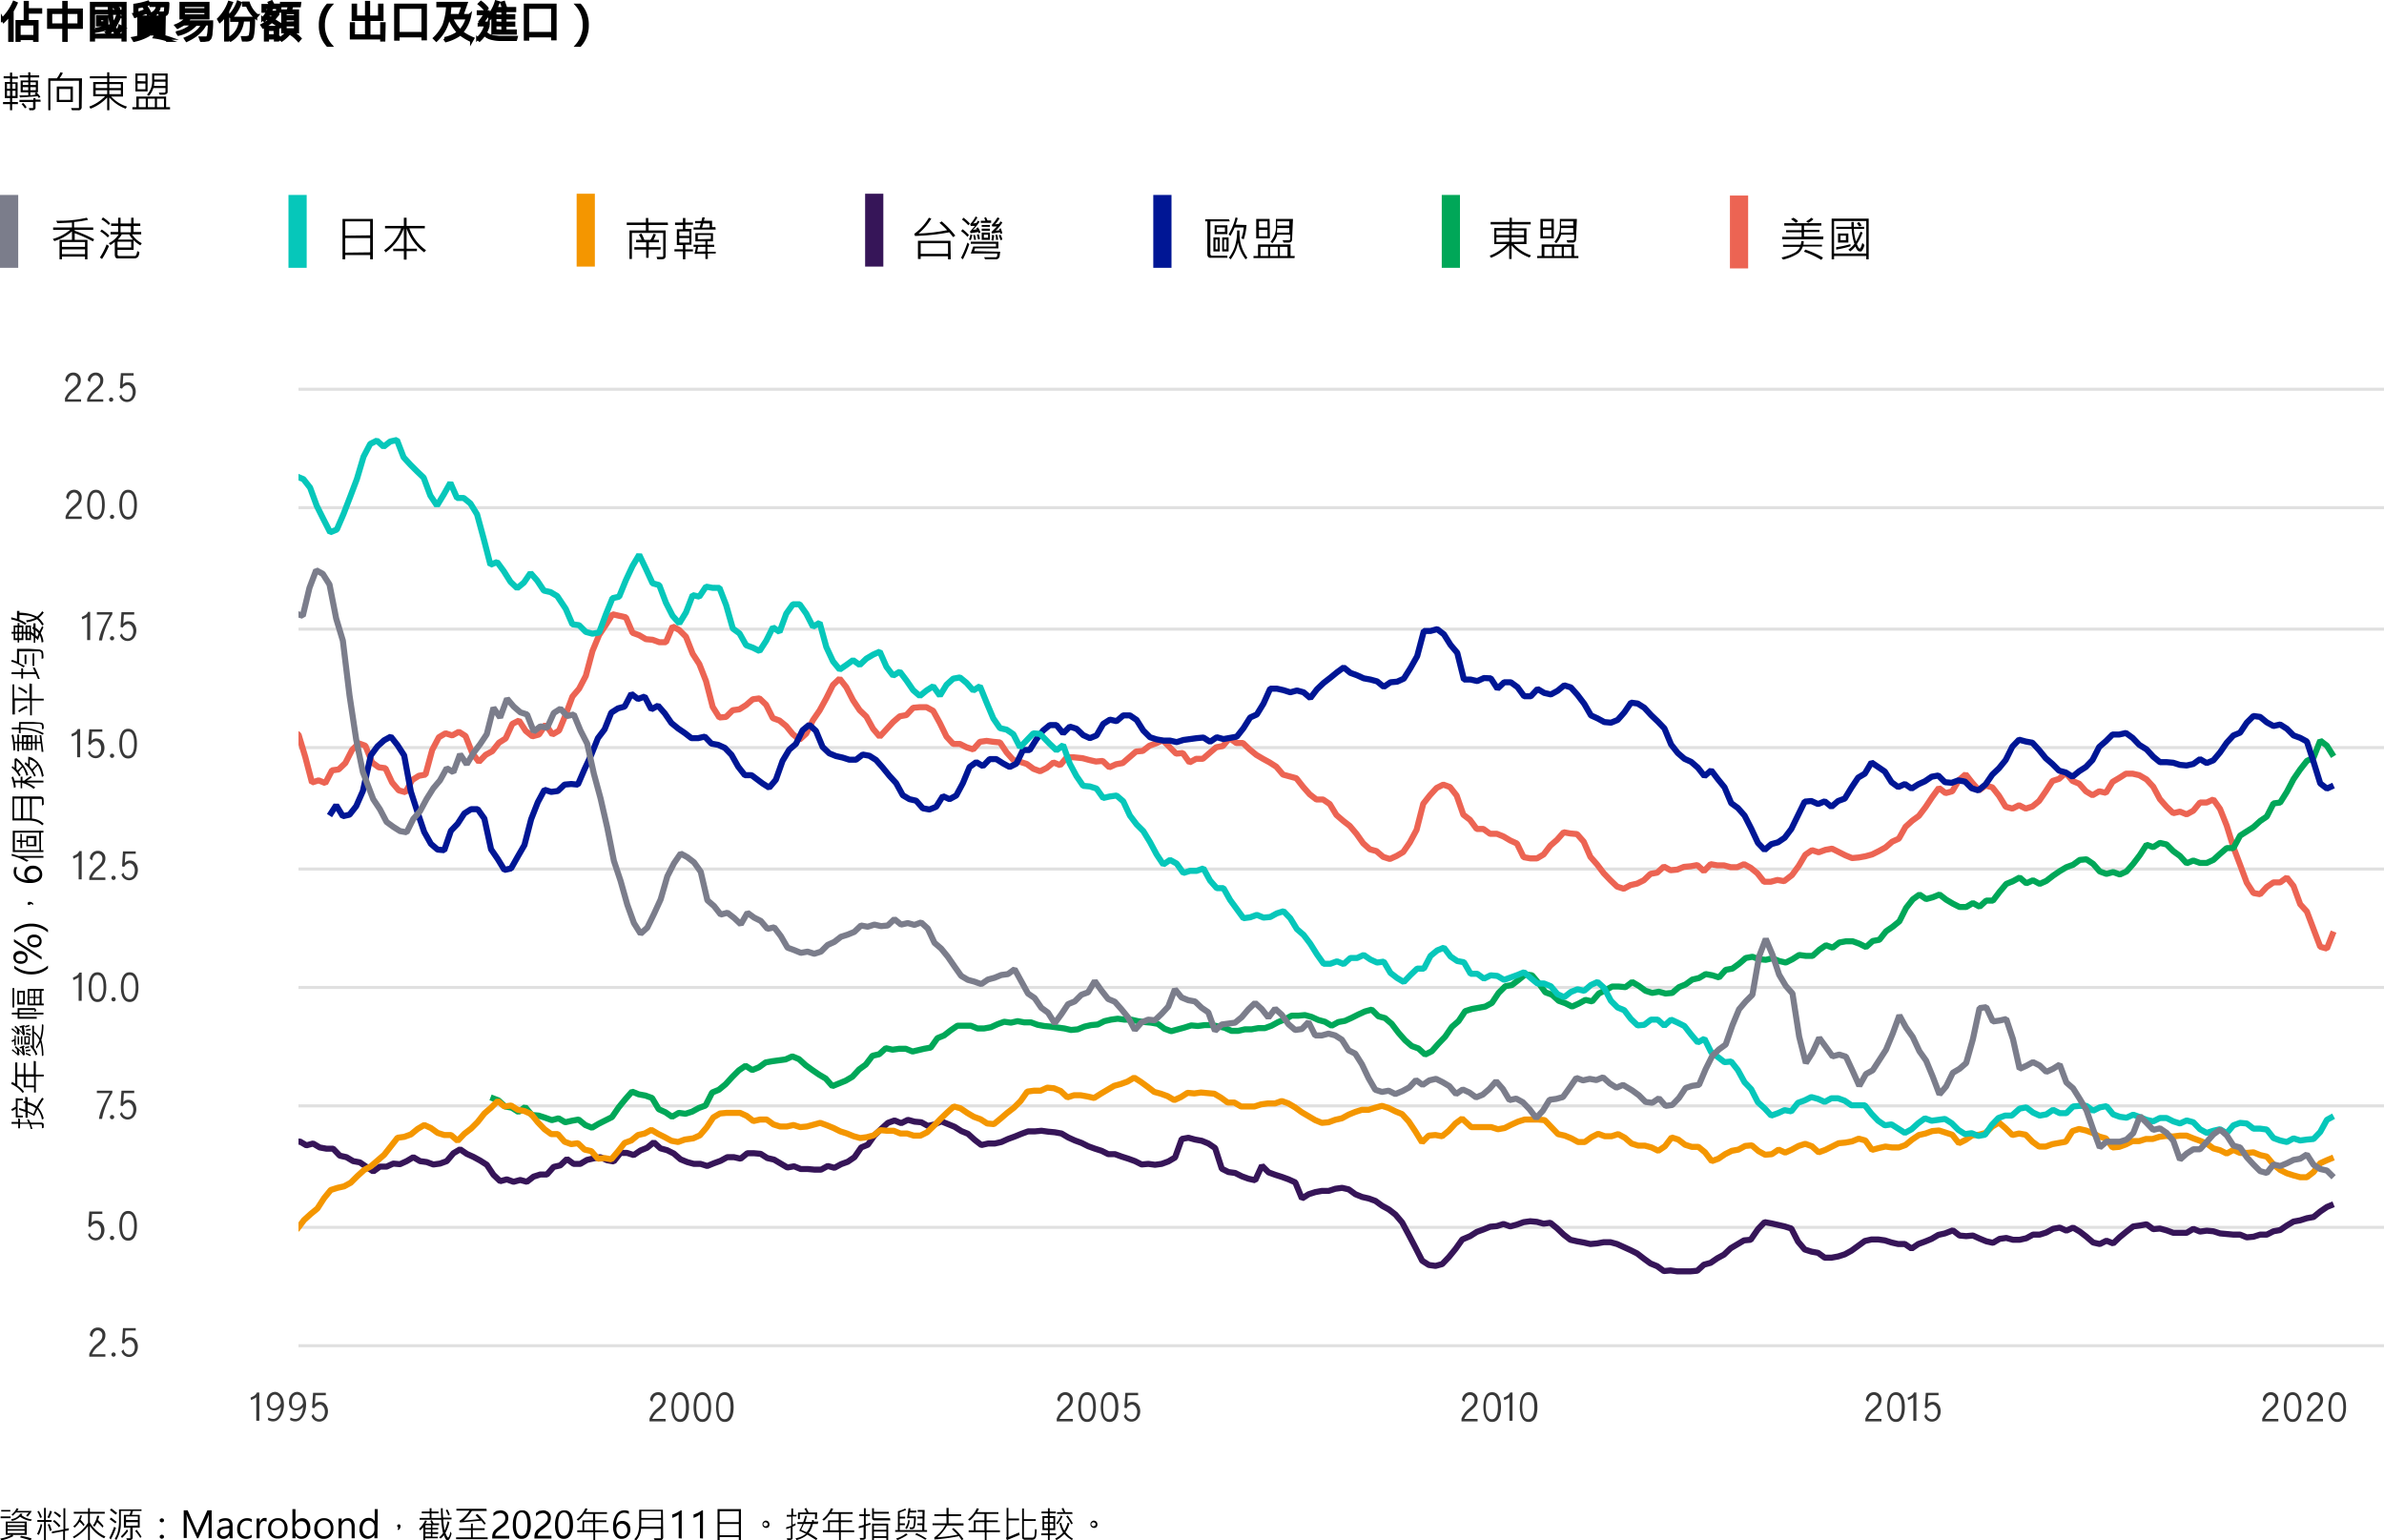 <svg id="6dbaa1dd-ed4c-4b9e-9c8c-de4aec2573b1" data-name="Layer 1" xmlns="http://www.w3.org/2000/svg" xmlns:xlink="http://www.w3.org/1999/xlink" viewBox="0 0 785.1 507.3"><defs><style>.\30 12eae80-c4e2-4ffa-9d29-0eb8534b1d5c,.\35 2bc5462-7141-4ae1-8c11-94fc2809fd01,.\37 983f481-1f78-4703-95b2-30dcaf0073ba,.\39 631f537-5627-4d39-8520-db494994628e,.a3aadd47-4bd3-4fec-8423-5519cdc4ff5c,.a5714288-a929-4074-8c29-edf7d41607f5,.b542d7a4-d8c2-4058-a8da-faac2828f956,.f490ea40-f267-4e15-aa5e-9d364adfe36c,.ffc9752b-44da-4045-b73e-225fcdc52df1{fill:none;}.\37 cc656c3-5f0d-4e6b-9605-f96a30e1ab62{fill:#f2dac1;fill-opacity:0;}.\36 bc2bfe2-27e7-40da-8a55-1dea8f889a2e{clip-path:url(#7e8a3f75-9a6a-4dce-ab39-75739d3412e5);}.\39 631f537-5627-4d39-8520-db494994628e{stroke:#e0e0e0;}.ffc9752b-44da-4045-b73e-225fcdc52df1{stroke:#ec6453;}.\30 12eae80-c4e2-4ffa-9d29-0eb8534b1d5c,.\35 2bc5462-7141-4ae1-8c11-94fc2809fd01,.\37 983f481-1f78-4703-95b2-30dcaf0073ba,.a3aadd47-4bd3-4fec-8423-5519cdc4ff5c,.a5714288-a929-4074-8c29-edf7d41607f5,.f490ea40-f267-4e15-aa5e-9d364adfe36c,.ffc9752b-44da-4045-b73e-225fcdc52df1{stroke-miterlimit:1;stroke-width:2px;}.f490ea40-f267-4e15-aa5e-9d364adfe36c{stroke:#00a758;}.\35 2bc5462-7141-4ae1-8c11-94fc2809fd01{stroke:#001695;}.\30 12eae80-c4e2-4ffa-9d29-0eb8534b1d5c{stroke:#361558;}.a5714288-a929-4074-8c29-edf7d41607f5{stroke:#f49600;}.a3aadd47-4bd3-4fec-8423-5519cdc4ff5c{stroke:#06c7ba;}.\37 983f481-1f78-4703-95b2-30dcaf0073ba{stroke:#7b7d8b;}.\37 ccfb8bd-76cb-4aac-877f-89a9e9e698ae{fill:#383838;}.ad381a35-690f-4f88-ba4e-caafc58ade47{fill:#7b7d8b;}.\35 1ca938a-c8a0-4c53-8205-bd290f8d14ca{fill:#06c7ba;}.de3820c4-3fcd-4bfd-ad4b-7812146faffa{fill:#f49600;}.\30 233750e-7e2e-435b-9f44-73c7859f22f6{fill:#361558;}.\38 cd128ce-a46f-4355-85c4-d86b86f42ff5{fill:#001695;}.\39 3a8b695-673b-4f46-98cd-fedccc3b120e{fill:#00a758;}.\37 823155e-7621-4cbe-bce5-9e80ebd1fafc{fill:#ec6453;}.\30 81e6e9b-3b3a-4058-b106-e1e4fcd29926{stroke:#000;stroke-miterlimit:10;}</style><clipPath id="7e8a3f75-9a6a-4dce-ab39-75739d3412e5" transform="translate(-1.3 -2.7)"><rect class="b542d7a4-d8c2-4058-a8da-faac2828f956" x="99.6" y="123.9" width="731.6" height="329.2"/></clipPath></defs><title>TL-26126_share-of-Chinese-trade_chart-800x450-c</title><g id="2bb5de19-e4a9-4696-acf1-43e1eb80e4a0" data-name="Chart modified"><rect class="7cc656c3-5f0d-4e6b-9605-f96a30e1ab62" x="53.5" y="121.2" width="731.6" height="329.2"/><g class="6bc2bfe2-27e7-40da-8a55-1dea8f889a2e"><path class="9631f537-5627-4d39-8520-db494994628e" d="M54.8,445.9H786.4" transform="translate(-1.3 -2.7)"/><path class="9631f537-5627-4d39-8520-db494994628e" d="M54.8,406.9H786.4" transform="translate(-1.3 -2.7)"/><path class="9631f537-5627-4d39-8520-db494994628e" d="M54.8,366.9H786.4" transform="translate(-1.3 -2.7)"/><path class="9631f537-5627-4d39-8520-db494994628e" d="M54.8,327.9H786.4" transform="translate(-1.3 -2.7)"/><path class="9631f537-5627-4d39-8520-db494994628e" d="M54.8,288.9H786.4" transform="translate(-1.3 -2.7)"/><path class="9631f537-5627-4d39-8520-db494994628e" d="M54.8,248.9H786.4" transform="translate(-1.3 -2.7)"/><path class="9631f537-5627-4d39-8520-db494994628e" d="M54.8,209.9H786.4" transform="translate(-1.3 -2.7)"/><path class="9631f537-5627-4d39-8520-db494994628e" d="M54.8,169.9H786.4" transform="translate(-1.3 -2.7)"/><path class="9631f537-5627-4d39-8520-db494994628e" d="M54.8,130.9H786.4" transform="translate(-1.3 -2.7)"/></g><g class="6bc2bfe2-27e7-40da-8a55-1dea8f889a2e"><path class="ffc9752b-44da-4045-b73e-225fcdc52df1" d="M769.8,309.5h0l-2.2,5.6-2.2-.6-2.2-5.8-2.2-5.8-2.2-2.4-2.2-6-2.2-2.8-2.2,1.6H750l-2.2,1.5-2.2,2.4-2.2-.4-2.2-3.4-2.2-5.9-2.2-5.8-2.2-7.1-2.2-5.5-2.2-3.1-2.2,1h-2.2l-2.2,2.7-2.2,1.2-2.2-.9-2.2.5-2.2-2.1-2.2-2.5-2.2-4.1-2.2-2.4-2.4-1.4-2.2-.5h-2.2l-2.2,1.4-2.2,1.3-2.2,3.6-2.2-.5-2.2,1.3-2.2-1.3-2.2-2.5-2.2-.9-2.2-2.7-2.2,2-2.2.7-2.2,3.4-2.2,3.2-2.2,1.8-2.2.7-2.2-1.1-2.2,1.1-2.2-.6-2.2-3.6-2.2-2.8-2.2-.6-2.2,1.6-2.2-2.5-2.2-2.8-2.2,1.9-2.2,3.7-2.2.6-2.2-1.7-2.2,3-2.2,3.3-2.2,2.9-2.2,1.6-2.2,2-2.2,3.9-2.2,1-2.2,1.9-2.2,1.2-2.2,1.1-2.2.6-2.2.4-2.2.2-2.2-.9-2.2-1.1-2.2-1.1-2.2.4-2.2.8-2.2-.7-2.2,1.5-2.2,3.7-2.2,3-2.6,2-2.2-.4-2.2.6h-2.2l-2.2-2.8-2.2-1.8-2.2-1.2-2.2,1h-2.2l-2.2-.6h-2.2l-2.2-.4-2.2,2.3-2.2-2-2.2.4-2.2.2-2.2.9-2.2.2-2.2-1.2-2.2,2-2.2.4-2.2,2.1-2.2,1.1-2.2.5-2.2,1.2-2.2-.7-2.2-2.1-2.2-2.3-2.2-2.9-2.2-2.5-2.2-5-2.2-2.5-2.2-.2-2.2-.4-2.2,2.5-2.2,1.9-2.2,2.9-2.2,1.3h-2.2l-2.2-.4-2.2-4.5-2.2-1-2.2-1.3-2.2-.9H492l-2.2-1.6h-2.2l-2.2-3-2.2-1.7-2.2-6.3-2.2-2.8-2.2-.8-2.2,1.1-2.2,2.4-2.2,2.8-2.2,8.6-2.2,4.1-2.2,3.2-2.2,1.3-2.2,1-2.2-.7-2.2-1.9-2.2-.6-2.2-2-2.2-3.1-2.2-2.6-2.2-1.7-2.2-1.9-2.2-3.6-2.2-1.5h-2.2l-2.2-1.7-2.2-2.5-2.2-2.8-2.2-.6-2.2-.6-2.2-2.6-2.2-1.4-2.2-1.2-2.2-1.3-2.2-1.8-2.2-2.1h-2.2l-2.2-1.6-2.2,2.6-2.2.4-2.2,1.9-2.2,1.9h-2.2l-2.2,1.2-2.2-3.1-2.2.2-2.2-2.2-2.2-2.2-2.2,1-2.2.8-2.2,1.7-2.2.2-2.2,1.9-2.2,1.9-2.2.4-2.2,1-2.2-2.1-2.2.2-2.2-.5-2.2-.6-3-.3h-2.2l-2.2,2.6-2.2-.9-2.2,1.8-2.2,1.1-2.2-.8-2.2-1.6-2.2-.7L335,253l-2.2-2.5-2.2-3.3-2.2-.2-2.2-.3-2.2.3-2.2,2.5-2.2-.7-2.2-1.1h-2.2l-2.2-2.4-2.2-4.5-2.2-4-2.2-1.2h-2.2l-2.2.2-2.2,2.4-2.2.4-2.2,1.9-2.2,2.4-2.2,2.4-2.2-2.6-2.2-4-2.2-2.1-2.2-3.3L280,229l-2.2-2.8-2.2,2.1-2.2,4.4-2.2,4-2.2,3.2-2.2,4.4-2.2,2-2.2-1.8-2.2-2.7L258,240l-2.2-.8-2.2-4.4-2.2-2.1-2.2.3-2.2,1.9-2.2,1.4-2.2.3-2.2,2.2-2.2.2-2.2-3.5-2.2-8.5-2.2-5.6-2.2-3.4-2.2-5.6-2.2-2.2-2.2-1.2-2.2,5.2h-2.2l-2.2-.8-2.2-.2-2.2-1.3-2.2-.8-2.2-5.1-2.2-.5-2.2-.5-2.2,3.5-2.2,3.3-2.2,5.3-2.2,8.2-2.2,4.2-2.2,2.6-2.2,5.9-2.2,5.3-2.2,1.3-2.2-3.3-2.2,3.3-2.2.6-2.2-1.8-2.2-3.4-2.2,1.1-2.2,4.8-2.2,1.4-2.2,2.8-2.2,1.2-2.2,2.3-2.2-2.9-2.2-5.6-2.2-1.4-2.2,1.2-2.2-.7-2.2,1.3-2.2,4.2-2.2,8.1-2.2.4-2.2,1.4-2.2,4-2.2-.6-2.2-2.6-2.2-4.7-2.2-.3-2.2-1.6-2.2-5.5-2.2-.8-2.2,2.2-2.2,4.3-2.2,2.1-2.2.3-2.2,4.2-2.2-.9-2.2.7-2.2-8.4-2.2-7.3-2.2-1.6-2.2-3.5-2.2-.5-2.2.8-2.2,6.4-2.2,5.5L84.2,254,82,256.7l-2.2-.4-2.2-.4-2.2,3-2.2-.5L71,259.5l-2.2.9-2.2,4-2.2.9-2.2-1.4-2.2.7-2.2,3.6" transform="translate(-1.3 -2.7)"/><path class="f490ea40-f267-4e15-aa5e-9d364adfe36c" d="M769.8,251.8h0l-2.2-3.5-2.2-1.7-2.2,5.6-2.2,1.1-2.2,2.8-2.2,3.2-2.2,4.2-2.2,3.5-2.2.3-2.2,4.3-2.2,1.5-2.2,2-2.2,1.4-2.2,1.4-2.2,4.1h-2.2l-2.2,1.9-2.2,2-2.2,1h-2.2l-2.2-.8-2.2.9-2.2-2.4L717,283l-2.2-2.2-2.2-.5-2.2,1.4-2.2-.8-2.2,3.4-2.2,2.9-2.2,2.5-2.2,1-2.2-.8-2.2.6-2.2-.8-2.2-2.5-2.2-1.5-2.2.2-2.2,1.6-2.2.8-2.2,1.3-2.2,1.5-2.2,1.7-2.2,1-2.2-1.2-2.2,1-2.2-1.9-2.2,1.2-2.2.9-2.2,2.6-2.2,2.9h-2.2l-2.2,2-2.2-1.2-2.2,1.3h-2.2l-2.2-1.1-2.2-1.3-2.2-1.7-2.2.9-2.2.6-2.2-1.5-2.2,1.6-2.2,2.8-2.2,4.4-2.2,1.8-2.2,1.5-2.2,2.8-2.2.4-2.2,2-2.2-1.1-2.2-.8h-2.2l-2.2.4-2.2,1.7-2.2-.8-2.2,1.5-2.2,2H596l-2.2-.3-2.2,1.4-2.2,1.1-2.2-.5-2.2-.9-2.2.5-2.2-.2-2.2-.8-2.2.4-2.2,1.9-2.2,1.6-2.2.4-2.2,2.5-2.2-.7-2.2-.4-2.2,1.3-2.2.5-2.2,1.6-2.2.9-2.2,1.9-2.2.2-2.2-.6-2.2.4-2.2-.7-2.2-1.6-2.2-1.3-2.2,1.7-2.2-.2h-2.2l-2.2,1.2-2.2,1.1-2.2,2.6-2.2-.5-2.2,1.2-2.2,1-2.2-1.1-2.2-.8-2.2-2-2.2-.8-2.2-3-2.2-2.6-2.2-.3-2.2,1.8-2.2,1.7-2.2.4-2.2,2.2-2.2,3.3-2.2,1.2-2.2.4-2.2.4-2.2.7-2.2,3.3-2.2,1.9-2.2,3.2-2.2,2.3-2.2,2.5-2.2,1.1-2.2-2-2.2-.8-2.2-1.9-2.2-2.5-2.2-2.9-2.2-1.9-2.2-.6-2.2-2.2-2.2.6-2.2,1-2.2,1.1-2.2,1-2.2.4-2.2,1.2-2.2-1.3-2.2-.6-2.2-1-2.2-.6-2.2.2h-2.2l-2.2,1.2-2.2.9-2.2,1.2-2.2.8h-2.2l-2.2.4h-2.2l-2.2.5h-2.2l-2.2-1-2.2-.5-2.2-.4H398l-2.2.3-2.2-.2-2.2.7-2.2.6-2.2.6-2.2-.8-2.2-1.6-2.2-.4-2.2-.2L376,339l-2.2-.5h-2.2l-2.2-.3-2.2.3-2.2.5-2.2,1.1-2.2.2-2.2.5-2.2.9-2.2.2-2.2-.5-2.2-.3-2.2-.3-2.2-.2-2.2-.4-2.2-.8h-2.2l-2.2-.4-2.2.5-2.2-.3-2.2.8-2.2,1-2.2.4h-2.2l-2.2-.9h-4.4l-2.2,1.5-2.2,1.7-2.2.9-2.2,3.1-2.2.4-3.8.9-2.2-.9h-2.2l-2.2.3-2.2-.5-2.2,2-2.2.5-2.2,2.9-2.2,1.6-2.2,2.4-2.2,1.3-2.2.9-2.2.9-2.2-2.5-2.2-1.3-2.2-1.5-2.2-1.6-2.2-2-2.2-.9-2.2,1-2.2.3-2.2.3-2.2.4-2.2,1.6-2.2.9-2.2-1.4-2.2,1.5-2.2,2.2-2.2,2.4-2.2,1.8-2.2.9-2.2,4.3-2.2.8-2.2,1.2-2.2.7-2.2-.3-2.2,1.3-2.2-1.5-2.2-1-2.2-3.7-2.2-.8-2.2-.4-2.2-.9-2.2,2.5-2.2,2.7-2.2,3.2-2.2,1.1-2.2,1.1-2.2,1.3-2.2-.9-2.2-1.8-2.2.4-2.2.5-2.2-1.3-2.2.6-2.2-.8-2.2-.7-2.2-.2-2.2-2.6-2.2,1.6-2.2-1.4-2.2-.4-2.2-2-2.6-1" transform="translate(-1.3 -2.7)"/><path class="52bc5462-7141-4ae1-8c11-94fc2809fd01" d="M769.8,261.4h0l-2.2,1-2.2-1.7-2.2-7.1-2.2-6.7-2.2-1.2-2.2-.8-2.2-2.2-2.2-1.4-2.2.5-2.2-1.2-2.2-1.8-2.2-.3-2.2,2.2L739,244l-2.2.9-2.2,2.4-2.2,3.2-2.2,2.6-2.2.9-2.2-1.3-2.2,1.6-2.2.5-2.2-.2-2.2-.7-2.2-.2h-2.2l-2.2-1.8-2.2-2.4-2.4-1.5-2.2-2.3-2.2-1.6-2.2.5H697l-2.2,2.2-2.2,1.9-2.2,4.3-2.2,2.3-2.2,1.4-2.2,1.8-2.2-1.4-2.2-.6-2.2-2.2-2.2-1.9-2.2-2.7-2.2-2.4-2.2-.4-2.2-.6-2.2,2.3-2.2,4.4-2.2,2.7-2.2,2.1-2.2,3.2-2.4,2-2.2-.7-2.2-2.2-2.2-.4-2.2.8-2.2-.2-2.2-2.2-2.2.4-2.2,1.5-2.2,1-2.2,1.4-2.2-1.5-2.2,1-2.2-1.6-2.2-3.5-2.2-1.5-2.2-1.5-2.2,3.7-2.2,1.3-2.2,3.3-2.2,3.6-2.2.8-2.2,1.9-2.2-1.8-2.2.9-2.2-1-2.2.2-2.2,4.5-2.2,4.5-2.2,2.9-2.2,1.5-2.2.6-2.2,1.9-2.2-2.3-2.2-4.7-2.2-4.3-2.2-2.5-2.2-1.6-2.2-5.2-2.2-2.7-2.2-2.9-2.2,1.9-2.2-2.8-2.2-1.9-2.2-1-2.2-1.9-2.2-2.8-2.2-5.3-2.2-2.3-2.2-2.1-2.2-2.4-2.2-1.4-2.2-.3-2.2,3.2-2.2,2.5-2.2.9-2.2-.2-2.2-1.2-2.2-1-2.2-3.8-2.2-2.9-2.2-2.5-2.2-.7-2.2,1.8-2.2,1.2-2.2-.5-2.2-1.3-2.2,2.4h-2.2l-2.2-3-2.2-1.6h-2.2l-2.2,2.1-2.2-3.4L490,226l-2.2,1-2.2-.5h-2.2l-2.2-8.8-2.2-2.6-2.2-3.5-2.2-1.7-2.2.6h-2.2l-2.2,8.3-2.2,3.9-2.2,3.5-2.2,1-2.2.2-2.2,1.5-2.2-1.8-2.2-.6-2.2-.4-2.2-1-2.2-.8-2.2-1.8-2.2,1.6-2.2,1.8-2.2,1.7-2.2,2.1-2.2,2.9-2.2-1.9-2.2-.6-2.2.6L424,230l-2.2-.5h-2.2l-2.2,4.9-2.2,3.6-2.2,1-2.2,3.5-2.2,2.8-2.2.4-2.2.4-2.2-.6-2.2,1.5-2.2-1.4-2.2.2-2.2.3-2.2.3-2.2.7-2.2-.5h-2.2l-2.2-.4-2.2-.7-2.2-2.2-2.2-3.5-2.2-1.5h-2.2l-2.2,1.9-2.2-.5-2.2,1.4-2.2,3.8-2.2.9-2.2-1-2.2-2.1-2.2-.7-2.2,2.2-2.2-2.7H347l-2.2,1.8-2.2,2.9-2.2,3.5h-2.2l-2.2,4.5-2.2,1.1-2.2-1.2-2.2-1.4h-2.2L325,255l-2.2-1.3-2.2,1.6-2.2,5.3-2.2,4.1-2.2,1.2-2.2-1-2.2,3.5-2.2.9-2.2-.4-2.2-2.5-2.2-.5-2.2-1.3-2.2-4-2.2-2.4-2.2-2.7-2.2-2.5-2.2-1.4-2.2-.4-2.2,1.7H281l-2.2-.7-2.2-.5-2.2-.9-2.2-2.1-2.2-5.3-2.2-2-2.2,1.8-2.2,4.5-2.2,1.9-2.2,3.7-2.2,6.2-2.2,2.6-2.2-1.4-3.6-2.7h-2.2l-2.2-2.8-2.2-3.9L240,249l-2.2-1-2.2-.4-2.2-2.3-2.2.5H229l-2.2-1.7-2.2-1.5-2.2-1.8-2.2-3.2-2.2-2.5-2.2,1.2-2.2-4.2-2.2.8-2.2-1.7-2.2,4.2-2.2.6-2.2,1.4-2.2,5.5-2.2,2.9-2.2,5.5-2.2,4.7-2.2,5.1-2.2-.2-2.2.2-2.2,2.1-2.2.3-2.2-.7-2.2,4.1-2.2,5.6-2.2,8.5-2.2,3.8-2.2,3.9-2.2.5-2.2-3.6-2.2-3.2-2.2-10.1-2.2-3.1h-2.2l-2.2,1.4L152,274l-2.2,2.3-2.2,6.4-2.2-.2-2.2-1.9-2.2-3.9-2.2-6.5-2.2-6.8-2.2-11.9-2.2-3.4-2.2-2.8-2.2,1.2-2.2,2-2.2,3-2.6,11.7-2.2,5-2.2,2.8-2.2.5-2.2-3.6-2.2,3.4" transform="translate(-1.3 -2.7)"/><path class="012eae80-c4e2-4ffa-9d29-0eb8534b1d5c" d="M769.8,399.3h0l-2.2.9-2.2,1.5-2.2,1.8-2.2.4-2.2.7-2.2.4-2.2,1.3-2.2,1.5-2.2.4-2.2,1.1h-2.2l-2.2.7-2.2.2-2.2-.9h-2.2l-2.2-.2-2.2-.2-2.2-.7-2.2-.2-2.2.3-2.2-.9-2.2,1.3H717l-2.2-.8-2.2-.6-2.2.2-2.2-1.6-2.2.4-2.2.3-2.2,1.7-2.2,1.8-2.2,2.1-2.2-.9-2.2,1.1-2.2-.5-2.2-1.9-2.2-1.7-2.2-1.3-2.2,1-2.2-1-2.2.4-2.2,1.2-2.2.7h-2.2l-2.2,1.2-2.2.5h-2.2l-2.2-.6-2.2.3-2.2,1.3-2.2-.5-2.2-.9-2.2-1-2.2.2-2.2-.2-2.2-1.7-2.6,1-2.2.5-2.2,1.3-2.2.9-2.2.8-2.2,1.5-2.2-1.5h-2.2l-2.2-.5-2.2-.7-2.2-.3h-2.2l-2.2.5-2.2,1.6-2.2,1.6-2.2,1.2-2.2.7-2.2.4h-2.2l-2.2-1.6-2.2-.4-2.2-.7-2.2-2.6-2.2-4.3-2.2-.7-2.2-.5-2.2-.5-2.2-.4-2.2,2.3-2.4,3.5-2.2.2-2.2,1.3-2.2,1.3-2.2,2.1-2.2,1.2-2.2,1.5-2.2.6-2.2,2-2.2.2h-4.4l-2.2-.3-2.2.2-2.2-1.6-2.2-.9-2.2-1.6-2.2-1.7-2.2-1.1-2.2-1-2.2-1-2.2-.6h-2.2l-2.2.4-2.2.2-2.2-.5-2.2-.4-2.2-.5-2.2-1.7-2.2-2.1-2.2-1.8-2.2.3-2.2-.6-2.2-.2-2.2.3-2.2.8-2.2.6-2.2-.8-2.2.7-2.2.2-2.2.9-2.2.8-2.2,1.4-2.6,1.1-2.2,3.1-2.2,2.7-2.2,2.3-2.2.6-2.2-.3-2.2-1.4-2.2-4.3-2.2-4.2-2.2-4.1-2.2-2.6-2.2-1.7-2.2-1.2-2.2-1.6-2.2-.8-2.2-.5-2.2-.9-2.2-1.6-2.2-.5-2.2.3-2.2.7h-2.2l-2.2.4-2.2.7-2.2,1.4-2.2-5.3-2.2-1-2.2-.8-2.2-.7-2.2-.8-2.2-2.2-2.2,4.8-2.2-.5-2.2-.8-2.2-1.1-2.2-.3-2.2-1.1-2.2-6.8-2.2-1.5-2.2-.9-2.2-.4-2.2-.6-2.2.4-2.2,6.1-2.2,1.3-2.2.8-2.2.3-2.2-.3-2.2.2-2.2-1.1-2.2-.8-2.2-.7-2.2-.8h-2.2l-2.2-1.1-2.2-.7-2.2-.8-2.2-1.1-2.2-.8-2.2-1-2.2-1.3-2.2-.4-2.2-.2-2.2-.3-2.2.2h-2.2l-2.2.8-2.2.9-2.2.8-2.2,1-2.2.5h-2.2l-2.2.5-2.2-1.7-2.2-2-2.2-.9-2.2-1.4-2.2-.9-2.2-.9-2.2,1-2.2.5-2.2-1.2-2.2-.2-2.2-.6-2.2,1.1-2.2-.9-2.2.8-2.2,2-2.2,2.1-2.2,3.1-2.2.9-2.2,3.2-2.2,1.5-2.2.8-2.2,1.2-2.2-.6-2.2,1.2h-2.2l-2.2-.2H265l-2.2-.9-2.2.4-2.2-1.3-2.2-1.3-2.2-.5-2.2-1.4-2.2-.2h-2.2l-2.2,1.8-2.2-.5h-2.2l-2.2,1.2-2.2.8-2.2.9L232,386h-2.2l-2.2-.6-2.2-.9-2.2-1.9-2.2-1.1-2.2-.6-2.2-2-2.2,1.8-2.2.9-2.2,1.5-2.2-.7h-2.2l-2.2,2.8-2.2-.4-2.2-1-2.2.4-2.2.5-2.2,1.3h-2.2l-2.2-1.6-2.2,2.1-2.2.5-2.2,2.5h-2.2l-2.2.7-2.2,1.7-2.2-.6-2.2.6-2.2-.8-2.2.6-2.2-2.1-2.2-3.3-2.2-1.4-2.2-1.2-2.2-1-2.2-1.5-2.2,1.3-2.2,2.6-2.2.8-2.2.3-2.2-.8-2.2-.3-2.2-1.3-2.2,1.3-2.2,1-2.2-.2-2.2,1h-2.2l-2.2,1.6L122,387l-2.2-1.5-2.2-.4-2.2-1.3-2.2-.5L111,381h-2.2l-2.2-.4-2.2-1.3-2.2.6-2.2-1.3-2.2.6-2.2-1.8-2.2-.9-2.2.5L89,375.6l-2.2-.6-2.2-1.7-2.2.2-2.2-2L78,370l-2.2-.9-2.2-1.7-2.2.4-2.2-1.1-2.2.2H64.8l-2.2.8-2.2,3.5L56.8,373" transform="translate(-1.3 -2.7)"/><path class="a5714288-a929-4074-8c29-edf7d41607f5" d="M769.8,383.9h0l-2.2.9-2.2,1-2.2,2.9-2.2,1.7h-2.2l-2.2-.6-2.2-.7-2.2-1.1-2.2-1.8-2.2-2.6-2.2-.5-2.2-.9-2.2.2H739l-2.2-1-2.2,1.2-2.2-1.1-2.2-.6-2.2-1.6-2.2-.9-2.2-.8-2.2-.9h-2.2l-2.4.3-2.2-.2-2.2.3-2.2.7H708l-2.2.7h-2.2l-2.2,1.1-2.2.8-2.2.2-2.2-3-2.2-.6-2.2-1.2-2.2-.8-2.2-.5-2.2.7-2.2,3.5-2.2.4-2.2.4-2.2.8h-2.2l-2.2-1.6-2.2-2.3-2.2-.4-2.2.5-2.2-2.2-2.2-1.9-2.2,1.3-2.2,2.1-2.2.6-2.2.2-2.2,1.5-2.2,1.1-2.2-2.8-2.2-.7-2.2-.7-2.2.2-2.2.8-2.2.5L631,378l-2.2,1.8-2.2.8h-2.2l-2.2-.3-2.2.5-2.2.6-2.2-3.1-2.2-.6-2.2.9-2.2.4-2.2.2-2.2,1.1-2.2,1.1-2.2.8-2.2-2-2.2-.8-2.2.7-2.2,1.2-2.2,1-2.2-1-2.2,1.5-2.2.2-2.2-1.2-2.2-1.9-2.2.2-2.2,1.2-2.2.4-2.2,1.1-2.2,1.5-2.2.8-2.2-2.9-2.2-1.8h-2.2l-2.2-.7L554,378l-2.2-.7-2.2,2.9-2.2,1.5-2.2-1.1L543,380h-2.2l-2.2-.7-2.2-1.9-2.2-1.2-2.2.7h-2.2l-2.2-.8-2.2,1.1-2.2,1.6H521l-2.2-1.2-2.2-.9-2.2-.5-2.2-2.3-2.2-2.3-2.2-.2h-4.4l-2.2.7-2.2,1-2.2,1.1-2.2.4-2.2-.7h-6.6l-3-2.8-2.2,1.6-2.2,2.4-2.2,1.8-2.2-.4-2.2.2-2.2,2.2-2.2-3.6-2.2-3.3-2.2-2.4-2.2-.9-2.2-1.1-2.2-.7-2.2.6-2.2.7h-2.2l-2.2.7-2.2.9-2.2,1.2-2.2.5-2.2.8-2.2.2-2.2-.9-2.2-1.3L430,369l-2.2-1.6-2.2-1.3-2.2-.8-2.2.8h-2.4l-2.2.3-2.2.7H410l-2.2-1.3h-2.2l-2.2-1.6-2.2-1.3-2.2-.2-2.2-.2-2.2.3-2.2-.2-2.2,1.4-2.2,1-2.2-1.3-2.2-.8-2.2-.6-2.2-1.7-2.2-1.6-2.2-1.4-2.2,1.3-2.2.8-2.2.6-2.2,1.3-2.2,1.3-2.2,1.4-2.2-.5-2.2-.4H355l-2.2.7-2.2-2.1-2.2-.9-2.2-.2-2.2,1h-2.2l-2.2.3-2.2,3.1-2.2,2.2-2.2,1.7-2.2,1.9-2.2,1.8-2.2-.2-2.2-1.4-2.2-.8-2.2-1.3-2.2-1.5-2.2-.6-2.2,2-2.2,2.1-2.2,2.3-2.2,2.1-2.2,1.1h-2.2l-2.2-.7h-2.2l-2.2-.9h-2.2l-2.2-.2-2.2,1.7-2.2.6-2.2.3-2.2-.6-2.2-.9-2.2-.7-2.2-1.1-2.2-.9-2.2-.8-2.2.6-2.2.6-2.2.2-2.2-.7-2.2.5h-2.2L256,373l-2.2-1.6h-2.2l-2.2.5-2.2-1.7-2.2-1h-4.4l-2.2.2-2.2,1.3L234,374l-2.2,2.6-2.2,1-2.8.4-2.2.8-2.2-.4-2.2-1.2-2.2-1.1-2.2-1.3-2.2,1.2-2.2.5-2.2,1.8-2.2.8-2.2,2.8-2.2,2.6-2.2-.4-2.2.2-2.2-2.5-2.2-.5-2.2-2.1-2.2.3-2.2-.8-2.2-2.5h-2.2l-2.2-1.6-2.2-2.3-2.2-2.7-2.2-1-2.2-.4-2.2-1.4-2.2.3-2.2-1.8-2.2,2.2-2.2,1.9-2.2,2.8-2.2,2.2-2.2,1.7-2.2,2.3-2.2-1.9h-2.2l-2.2-.7-2.2-1.6-2.2-1-2.2,1.3-2.2,1.8-2.2.8-2.2.3-2.2,2.8-2.2,2.8-2.2,1.9-2.2,1.9-2.2,1.2-2.2,2-2.2,2.2-2.2,1.2-2.2.5-2.2.7-2.2,2.7-2.2,3.4-2.2,1.8-2.2,2-2.2,2.9L97,409.1l-2.2-.4-2.2-1.5-2.2-.9-2.2-.7H86l-2.2.9-2.2,1.6-2.2,3.3-2.2,2.2L75,415l-2.2,1.4-2.2,1.1L67.8,419l-2.2.2-2.2.6-2.2,1.7-2.2-.3-2.2,1.9" transform="translate(-1.3 -2.7)"/><path class="a3aadd47-4bd3-4fec-8423-5519cdc4ff5c" d="M769.8,370.3h0l-2.2,1.2-2.2,4-2.2,2.3-2.2.2-2.2.3-2.2-.7-2.2,1.2-2.2-.5-2.2-.8-2.2-2.8-2.2-.3h-2.2l-2.2-1.7-2.2-.2-2.2.8-2.2,2.6-2.2-1.3-2.2.5-2.2.7-2.2-1.2-2.2-2.3-2.2-.6-2.2,1L717,372l-2.2-1.1h-2.2l-2.2,1.1-2.2-.5-2.2-.9-2.2-.8-2.2,1-2.2-.3-2.2-.8-2.2-2.7-2.2.4-2.2,1.1-2.2-1.6h-2.2l-2.2.2-2.2,2.2h-2.2l-2.2-1.1-2.2,1.5-2.2.4-2.2-1-2.2-1.7-2.2.4-2.6,2.3h-2.2l-2.2.8-2.2,2.3-2.2,3.2-2.2.4-2.2-.9-2.2.3-2.2-1.4-2.2-2.2-2.2-1.4-2.2.3-2.2.3-2.2-.8-2.2,1.6-2.2,2-2.2,1.2-2.2-1.4-2.2-1.4-2.2.3-2.2-1.5-2.2-2.3-2.2-2.8H611l-2.2-1.5-2.2-.8h-2.2l-2.2,1.2-2.2-1-2.2-.6-2.2,1.1-2.2.8-2.2,2.8-2.2-.4-2.2,1-2.2.8-2.2-2.4-2.2-2-2.2-4.3-2.2-2.3-2.2-4-2.2-2.8-2.2.2-2.2-1.7-2.2-1.6-2.2-4.4-2.2,1.2-2.2-2.6-2.2-2.8-2.2-1.1-2.2-1-2.2,2-2.2-2H545l-2.2,1.7-2.2.2-2.2-2.1-2.2-2.9-2.2-.9-2.2-2.2-2.2-4.2-2.2-2-2.2,1L523,329l-2.2-.5-2.2.9-2.2,1.7-2.2-1-2.2-2.6-2.2-.9h-2.2l-2.2-1.8-2.2-1.9-2.2.9-2.2.8-2.2.8-2.2-1.3-2.2-.2L490,325l-2.2-1.6h-2.2l-2.2-3.8-2.2-.4-2.2-1.5-2.2-2.9-2.2.9-2.2,1.8-2.2,4.2H468l-2.2,2.1-2.2,2.3-2.2-1.3-2.2-1.7-2.2-3.7-2.2.3-2.2-1-2.2-1.5-2.2,1H446l-2.2,2-2.2-.9-2.2.8h-2.2l-2.2-3.1-2.2-3.5-2.2-2.9-2.2-1.9-2.2-3.6-2.2-2.3-2.2.7-2.2,1.2-2.2.2-2.2-.9-2.2.8-2.2.3-2.2-3-2.2-3-2.2-3.9H402l-2.2-2.5-2.2-4-2.2.8h-2.2l-2.2.7-2.2-3.1-2.2-1.2-2.2,1.5-2.2-3.3-2.2-4.1-2.2-3.6-2.2-2.2-2.2-2.9-2.2-4.7-2.2-1.9-2.2.3-2.2.5-2.2-3.1-2.2-.7-2.2-.2-2.2-3.2-2.2-4.1-2.2-6.1-2.2,1.7-2.2-2.1-3.2-3.3-2.2-.2-2.2,2.3-2.2,2.3-2.2-4.3-2.2-1.5-2.2-.5-2.2-3.2-2.2-5.2-2.2-5.4-2.2,1.4-2.2-2.5-2.2-1.8-2.2.4-2.2,2-2.2,3.6-2.2-3.1-2.2,1.4-2.2,1.8-2.2-1.9-2.2-3.2-2.2-2.9-2.2,1.3-2.2-2.9-2.2-5-2.2,1-2.2,1.3-2.2,2.1-2.2-1.6-2.2,1.6-2.2,1.5-2.2-2.7-2.2-4.7-2.2-8-2.2,1.3-2.2-4.3-2.2-3.1h-2.2l-2.2,3.1-2.2,6-2.2-1.5-2.2,4.4-2.2,3.4-2.2-1.1-2.2-.8-2.2-3.9-2.2-1.6-2.2-7.7-2.2-5.7H236l-2.2-.4-2.2,3.3-2.2-.5-2.2,5.7-2.2,3.6-2.2-2.5-2.2-4.3-2.2-5.8-2.2-.6L214,190l-2.2-4.6-2.2,3.7-2.2,4.7-2.2,5.4-2.2.5-2.2,5.4-2.2,5.9-2.2.4-2.2-.6-2.2-2.2-2.2-.3-2.2-5.1-2.8-4.2-2.2-1.3-2.2-.5-2.2-3.3-2.2-2.5-2.2,3.2-2.2,1.8-2.2-2.1-2.2-3.5-2.2-3-2.2.9-2.2-8.5-2.2-8.1-2.2-3.6-2.2-1.8h-2.2l-2.2-5-2.2,3.9-2.2,3.6-2.2-3.3-2.2-5.9-2.2-2.1-2.2-2.2-2.2-2.4-2.2-5.7-2.2.5-2.2,1.7-2.2-2-2.2,1.1-2.2,4.2-2.2,7.4-2.2,5.8-2.2,5.7-2.2,5.1-2.2.9-2.2-4.3-2.2-4.4-2.2-6-2.2-2.8-2.2-.9-2.2,1.1-2.2,5.5-2.2,6-2.2,3.3-2.2.3-2.2,2.1-2.2-4.2-2.2-5.1-2.2-7.9L77,157l-2.2-2.2H72.6l-2.2,2.4-2.2,3.5L66,167.2l-2.2,6.9L61.6,180l-2.2,4.2-2.2,9.9" transform="translate(-1.3 -2.7)"/><path class="7983f481-1f78-4703-95b2-30dcaf0073ba" d="M769.8,390.4h0l-2.2-2.2-2.2-.5-2.2-1.4-2.2-3.4-2.2,1.4-2.2.4-2.2,1.1-2.2.9-2.2-.5-2.2,2.8-2.2-.6-2.2-2.2-2.2-2.4-2.2-3.2-2.2-.6-2.2-3.4-2.2-1.9-2.2,1.6-2.2,2.5-2.2,2.4h-2.2l-2.2,1.4-2.2,2-2.2-6.2-2.2-2.6-2.2-1.5-2.2.5-2.2-2.3-2.2-2.2-2.2,5.6-2.2,2.1-2.2.7H695l-2.2,1.9-2.2-6-2.2-6.3-2.2-3.7-2.2-3.5-2.2-1.9-2.2-5.9-2.2,1.4-2.2,1-2.2-2.1-2.2-1.1-2.2,1.2-2.2,1-2.2-9.8-2.2-6.6-2.2.5-2.2.3-2.2-4.7-2.2.3L651,345l-2.2,7.8-2.2,1.9-2.2,1.3-2.2,4.5-2.2,2.6-2.2-5.8-2.2-5.3-2.2-3.1-2.2-4.7-2.2-3.1-2.2-4-2.2,6-2.2,5.3-2.2,3.4-2.2,3.4-2.2,1.2-2.2,3.9-2.2-4.9-2.2-4.7L607,350l-2.2.6-2.2-3.1-2.2-3-2.2,4.8-2.2,3.5-2.2-8.7-2.2-14.2-2.2-2.5-2.2-3.7-2.2-6.6-2.2-5.2-2.2,5.8-2.2,12.6-2.2,2.2-2.2,2.6-2.2,5.3-2.2,6.3-2.2,1.6-2.2,2.1-2.2,4.4-2.2,5.2-2.2.3-2.2.7-2.2,3.3-2.2,2.3-2.2.3-2.2-2.5-2.2,1.5-2.2-.3-2.2-2.2-2.2-1.6-3-1.8-2.2.9-2.2-1.4-2.2-2-2.2.9-2.2-.4-2.2.5-2.2-.8-2.2,3.2L516,364l-2.2.6-2.2.3-2.2,3.6-2.2,2.4L505,368l-2.2-2.3-2.2-1.2-2.2.5-2.2-3.7-2.2-2.5-2.2,2.5-2.2,1.9-2.2.9-2.2-1.6-2.2-1-2.2,1.5-2.2-2.6-2.2-1.3-2.2-1.1-2.2.5-2.2,1.5-2.2-1.6-2.2,2.4-2.2,1.2-2.4,1-2.2-1.1-2.2.4-2.2-.7-2.2-3.8-2.2-4.6-2.2-3.5-2.2-1.1-2.2-3.5-2.2-1.4-2.2-.6-2.2.6h-2.2l-2.2-4.4-2.2,2.3-2.2.3-2.2-1.9-2.2-3.1-2.2-2-2.2,2.9-2.2-2.8-2.2-2-2.2,2.1-2.2,2.6-2.2,1.8-2.2.3-2.2.3-2.2,2.1-2.2-6.1-2.2-1.5-2.2-2.1-2.2-.4-2.2-.9-2.2-2.7-2.2,5.7-2.2,2.4-2.2,2.1-2.2-.2-2.2.9-2.2,2.5-2.2-4.1-2.2-2.7-2.2-2.5-2.2-.9-2.2-2.8-2.2-3.1-2.2,3.7-2.2.8-2.2,2.2-2.2.9-2.2,3.3-2.2,3-2.2-3.5-2.2-1.6-2.2-3.2-2.2-1.5-2.2-4-2.2-4-2.2,1.6-2.2.3-2.2.9-2.2.6-2.2,1.5-2.2-.8-2.2-.6-2.2-1.3-2.2-3.1-2.2-3.2-2.2-2.7-2.2-1.9-2.2-4.7-2.2-2-2.2.8-2.2-.6-2.2.5-2.2-1.8-2.2,2.1-2.2.2-2.2-.5-2.2.7-2.2-.4-2.2,2.1-2.2.9-2.2.7-2.2,1.7-2.2,1-2.2,2.2-2.2.7-2.2-.7-2.2.4-2.2-.9-2.2-.8-2.2-3.8-2.2-2.9-2.2.5-2.2-2.6-2.2-1.1-2.2-1.6-2.2,3.8-2.2-2.1-2.2-1.7-2.2.6-2.2-2.8-2.2-1.9-2.2-9.4-2.2-3.1-2.2-1.7-2.2-1.2-2.2,3.2-2.2,4.3-2.2,7.6-2.2,4.8-2.2,4.5-2.2,2-2.2-3.5-2.2-6.1-2.2-7.8-2.2-6.6-2.2-11-2.2-9.6-2.2-8.1-2.2-9.9-2.2-4.3-2.2-5.3-2.2.5-2.2-2.4-2.2,1.4-2.2,4.9-2.2-.5-2.2,1.7-2.2-5.6-2.2-.7-2.2-1.9-2.2-2.6L166,239l-2.2-3.2-2.2,8.7-2.2,3.3-2.2,2.9-2.2,3.7-2.2-3.3-2.2,5.9-2.2-1.3-2.2,4-2.2,2.6-2.2,3.5-2.2,4.1-2.2,2.5-2.2,4.4-2.2-.4-2.2-1.4-2.2-1.6-2.2-4.2-2.2-3.3-3.4-8.9-2.2-10.7-2.2-14.5-2.2-18.1-2.2-7.3-2.2-11.2-2.2-3.5-2.2-1.2-2.2,5.8-2.2,9.2-2.2-.7-2.2.5-2.2-6.5-2.2-1.6-2.2-4-2.2,3.7-2.2,7.9-2.2,9.3-2.2,12.7L79,235.3l-2.2,9.8L74.6,247l-2.2-3.2-2.2-.4L68,238.5l-2.2-4.7-2.2-7.5-2.2-9.6-2.2-11-2.4-23.4" transform="translate(-1.3 -2.7)"/></g></g><g id="3fc22f38-1974-410f-92db-aaba1f5a8df4" data-name="Numbers and Dates text"><path class="7ccfb8bd-76cb-4aac-877f-89a9e9e698ae" d="M85.7,462.8h0a1.1,1.1,0,0,1-.5.4l-1.2.6-.2-.8,1.2-.6a2.5,2.5,0,0,0,.9-1.1h.8v9.3h-1Z" transform="translate(-1.3 -2.7)"/><path class="7ccfb8bd-76cb-4aac-877f-89a9e9e698ae" d="M89.7,469.5a3,3,0,0,0,1.6.5c.9,0,2.3-.8,2.5-4h0a2.5,2.5,0,0,1-4.6-1.7c0-2.4,1.6-3.2,2.7-3.2s2.9,1.2,2.9,4.2-1.6,5.5-3.4,5.5a3,3,0,0,1-1.9-.5Zm2.1-7.5c-.7,0-1.7.6-1.7,2.4s.5,2.1,1.5,2.1a2.8,2.8,0,0,0,2.2-1.7C93.6,462.3,92.3,462,91.8,462Z" transform="translate(-1.3 -2.7)"/><path class="7ccfb8bd-76cb-4aac-877f-89a9e9e698ae" d="M97,469.5a3,3,0,0,0,1.6.5c.9,0,2.3-.8,2.5-4h0a2.5,2.5,0,0,1-4.6-1.7c0-2.4,1.6-3.2,2.7-3.2s2.9,1.2,2.9,4.2-1.6,5.5-3.4,5.5a3,3,0,0,1-1.9-.5Zm2.1-7.5c-.7,0-1.7.6-1.7,2.4s.5,2.1,1.5,2.1a2.8,2.8,0,0,0,2.2-1.7C101,462.3,99.7,462,99.1,462Z" transform="translate(-1.3 -2.7)"/><path class="7ccfb8bd-76cb-4aac-877f-89a9e9e698ae" d="M104.6,468.4a1.9,1.9,0,0,0,1.8,1.7c1.4,0,1.9-1.3,1.9-2.5s-.8-2.3-1.7-2.3a2.3,2.3,0,0,0-1.8,1.2l-.7-.2.3-4.9h4.2v.8h-3.4l-.2,3a2,2,0,0,1,1.7-.8c1.7,0,2.6,1.5,2.6,3.1s-1,3.4-2.9,3.4a2.6,2.6,0,0,1-2.5-1.9Z" transform="translate(-1.3 -2.7)"/><path class="7ccfb8bd-76cb-4aac-877f-89a9e9e698ae" d="M215.2,469.9a8,8,0,0,1,2.5-3.3c1-.9,1.8-1.5,1.8-2.7a1.6,1.6,0,0,0-1.5-1.8c-1.1,0-1.8,1.2-1.8,2.3l-.8-.6a2.6,2.6,0,0,1,2.6-2.6,2.4,2.4,0,0,1,2.5,2.6c0,1.6-1.1,2.5-2.2,3.5a6.4,6.4,0,0,0-2.2,2.7h4.4v.8h-5.3Z" transform="translate(-1.3 -2.7)"/><path class="7ccfb8bd-76cb-4aac-877f-89a9e9e698ae" d="M222.4,466.1c0-2.1.5-4.9,2.9-4.9s2.9,2.8,2.9,4.9-.5,4.9-2.9,4.9S222.4,468.1,222.4,466.1Zm4.8,0c0-1.5-.2-4-2-4s-2,2.5-2,4,.2,4,2,4S227.2,467.5,227.2,466.1Z" transform="translate(-1.3 -2.7)"/><path class="7ccfb8bd-76cb-4aac-877f-89a9e9e698ae" d="M229.7,466.1c0-2.1.5-4.9,2.9-4.9s2.9,2.8,2.9,4.9-.5,4.9-2.9,4.9S229.7,468.1,229.7,466.1Zm4.9,0c0-1.5-.2-4-2-4s-2,2.5-2,4,.2,4,2,4S234.6,467.5,234.6,466.1Z" transform="translate(-1.3 -2.7)"/><path class="7ccfb8bd-76cb-4aac-877f-89a9e9e698ae" d="M237.1,466.1c0-2.1.5-4.9,2.9-4.9s2.9,2.8,2.9,4.9-.5,4.9-2.9,4.9S237.1,468.1,237.1,466.1Zm4.8,0c0-1.5-.2-4-2-4s-2,2.5-2,4,.2,4,2,4S241.9,467.5,241.9,466.1Z" transform="translate(-1.3 -2.7)"/><path class="7ccfb8bd-76cb-4aac-877f-89a9e9e698ae" d="M349.3,469.9a8,8,0,0,1,2.5-3.3c1-.9,1.8-1.5,1.8-2.7a1.6,1.6,0,0,0-1.5-1.8c-1.1,0-1.8,1.2-1.8,2.3l-.8-.6a2.6,2.6,0,0,1,2.6-2.6,2.4,2.4,0,0,1,2.5,2.6c0,1.6-1.1,2.5-2.2,3.5a6.4,6.4,0,0,0-2.2,2.7h4.4v.8h-5.3Z" transform="translate(-1.3 -2.7)"/><path class="7ccfb8bd-76cb-4aac-877f-89a9e9e698ae" d="M356.4,466.1c0-2.1.5-4.9,2.9-4.9s2.9,2.8,2.9,4.9-.5,4.9-2.9,4.9S356.4,468.1,356.4,466.1Zm4.9,0c0-1.5-.2-4-2-4s-2,2.5-2,4,.2,4,2,4S361.3,467.5,361.3,466.1Z" transform="translate(-1.3 -2.7)"/><path class="7ccfb8bd-76cb-4aac-877f-89a9e9e698ae" d="M363.8,466.1c0-2.1.5-4.9,2.9-4.9s2.9,2.8,2.9,4.9-.5,4.9-2.9,4.9S363.8,468.1,363.8,466.1Zm4.8,0c0-1.5-.2-4-2-4s-2,2.5-2,4,.2,4,2,4S368.6,467.5,368.6,466.1Z" transform="translate(-1.3 -2.7)"/><path class="7ccfb8bd-76cb-4aac-877f-89a9e9e698ae" d="M372.1,468.4a1.9,1.9,0,0,0,1.8,1.7c1.4,0,1.9-1.3,1.9-2.5s-.8-2.3-1.7-2.3a2.3,2.3,0,0,0-1.8,1.2l-.7-.2.3-4.9h4.2v.8h-3.4l-.2,3a2,2,0,0,1,1.7-.8c1.7,0,2.6,1.5,2.6,3.1s-1,3.4-2.9,3.4a2.6,2.6,0,0,1-2.5-1.9Z" transform="translate(-1.3 -2.7)"/><path class="7ccfb8bd-76cb-4aac-877f-89a9e9e698ae" d="M482.6,469.9a8,8,0,0,1,2.5-3.3c1-.9,1.8-1.5,1.8-2.7a1.6,1.6,0,0,0-1.5-1.8c-1.1,0-1.8,1.2-1.8,2.3l-.8-.6a2.6,2.6,0,0,1,2.6-2.6,2.4,2.4,0,0,1,2.5,2.6c0,1.6-1.1,2.5-2.2,3.5a6.4,6.4,0,0,0-2.2,2.7h4.4v.8h-5.3Z" transform="translate(-1.3 -2.7)"/><path class="7ccfb8bd-76cb-4aac-877f-89a9e9e698ae" d="M489.8,466.1c0-2.1.5-4.9,2.9-4.9s2.9,2.8,2.9,4.9-.5,4.9-2.9,4.9S489.8,468.1,489.8,466.1Zm4.8,0c0-1.5-.2-4-2-4s-2,2.5-2,4,.2,4,2,4S494.6,467.5,494.6,466.1Z" transform="translate(-1.3 -2.7)"/><path class="7ccfb8bd-76cb-4aac-877f-89a9e9e698ae" d="M498.4,462.8h0a1.1,1.1,0,0,1-.5.4,6.7,6.7,0,0,1-1.2.6l-.2-.8,1.2-.6a2.5,2.5,0,0,0,.9-1.1h.8v9.3h-1v-7.8Z" transform="translate(-1.3 -2.7)"/><path class="7ccfb8bd-76cb-4aac-877f-89a9e9e698ae" d="M501.8,466.1c0-2.1.5-4.9,2.9-4.9s2.9,2.8,2.9,4.9-.5,4.9-2.9,4.9S501.8,468.1,501.8,466.1Zm4.8,0c0-1.5-.2-4-2-4s-2,2.5-2,4,.2,4,2,4S506.6,467.5,506.6,466.1Z" transform="translate(-1.3 -2.7)"/><path class="7ccfb8bd-76cb-4aac-877f-89a9e9e698ae" d="M615.6,469.9a8,8,0,0,1,2.5-3.3c1-.9,1.8-1.5,1.8-2.7a1.6,1.6,0,0,0-1.5-1.8c-1.1,0-1.8,1.2-1.8,2.3l-.8-.6a2.6,2.6,0,0,1,2.6-2.6,2.4,2.4,0,0,1,2.5,2.6c0,1.6-1.1,2.5-2.2,3.5a6.4,6.4,0,0,0-2.2,2.7h4.4v.8h-5.3Z" transform="translate(-1.3 -2.7)"/><path class="7ccfb8bd-76cb-4aac-877f-89a9e9e698ae" d="M622.8,466.1c0-2.1.5-4.9,2.9-4.9s2.9,2.8,2.9,4.9-.5,4.9-2.9,4.9S622.8,468.1,622.8,466.1Zm4.8,0c0-1.5-.2-4-2-4s-2,2.5-2,4,.2,4,2,4S627.6,467.5,627.6,466.1Z" transform="translate(-1.3 -2.7)"/><path class="7ccfb8bd-76cb-4aac-877f-89a9e9e698ae" d="M631.4,462.8h0a1.1,1.1,0,0,1-.5.4,6.7,6.7,0,0,1-1.2.6l-.2-.8a4.5,4.5,0,0,0,1.2-.6,2.5,2.5,0,0,0,.9-1.1h.8v9.3h-1Z" transform="translate(-1.3 -2.7)"/><path class="7ccfb8bd-76cb-4aac-877f-89a9e9e698ae" d="M635.7,468.4a1.9,1.9,0,0,0,1.8,1.7c1.4,0,1.9-1.3,1.9-2.5s-.8-2.3-1.7-2.3a2.3,2.3,0,0,0-1.8,1.2l-.7-.2.3-4.9h4.2v.8h-3.4l-.2,3a2,2,0,0,1,1.7-.8c1.7,0,2.6,1.5,2.6,3.1s-1,3.4-2.9,3.4A2.6,2.6,0,0,1,635,469Z" transform="translate(-1.3 -2.7)"/><path class="7ccfb8bd-76cb-4aac-877f-89a9e9e698ae" d="M746.3,469.9a8,8,0,0,1,2.5-3.3c1-.9,1.8-1.5,1.8-2.7a1.6,1.6,0,0,0-1.5-1.8c-1.1,0-1.8,1.2-1.8,2.3l-.8-.6a2.6,2.6,0,0,1,2.6-2.6,2.4,2.4,0,0,1,2.5,2.6c0,1.6-1.1,2.5-2.2,3.5a6.4,6.4,0,0,0-2.2,2.7h4.4v.8h-5.3Z" transform="translate(-1.3 -2.7)"/><path class="7ccfb8bd-76cb-4aac-877f-89a9e9e698ae" d="M753.4,466.1c0-2.1.5-4.9,2.9-4.9s2.9,2.8,2.9,4.9-.5,4.9-2.9,4.9S753.4,468.1,753.4,466.1Zm4.9,0c0-1.5-.2-4-2-4s-2,2.5-2,4,.2,4,2,4S758.3,467.5,758.3,466.1Z" transform="translate(-1.3 -2.7)"/><path class="7ccfb8bd-76cb-4aac-877f-89a9e9e698ae" d="M761,469.9a8,8,0,0,1,2.5-3.3c1-.9,1.8-1.5,1.8-2.7a1.6,1.6,0,0,0-1.5-1.8c-1.1,0-1.8,1.2-1.8,2.3l-.8-.6a2.6,2.6,0,0,1,2.6-2.6,2.4,2.4,0,0,1,2.5,2.6c0,1.6-1.1,2.5-2.2,3.5a6.4,6.4,0,0,0-2.2,2.7h4.4v.8H761Z" transform="translate(-1.3 -2.7)"/><path class="7ccfb8bd-76cb-4aac-877f-89a9e9e698ae" d="M768.1,466.1c0-2.1.5-4.9,2.9-4.9s2.9,2.8,2.9,4.9-.5,4.9-2.9,4.9S768.1,468.1,768.1,466.1Zm4.9,0c0-1.5-.2-4-2-4s-2,2.5-2,4,.2,4,2,4S773,467.5,773,466.1Z" transform="translate(-1.3 -2.7)"/><path class="7ccfb8bd-76cb-4aac-877f-89a9e9e698ae" d="M22.6,134.1a8,8,0,0,1,2.5-3.3c1-.9,1.8-1.5,1.8-2.7a1.6,1.6,0,0,0-1.5-1.8c-1.1,0-1.8,1.2-1.8,2.3l-.8-.6a2.6,2.6,0,0,1,2.6-2.6,2.4,2.4,0,0,1,2.5,2.6c0,1.6-1.1,2.5-2.2,3.5a6.4,6.4,0,0,0-2.2,2.7H28v.8H22.7v-.9Z" transform="translate(-1.3 -2.7)"/><path class="7ccfb8bd-76cb-4aac-877f-89a9e9e698ae" d="M30,134.1a8,8,0,0,1,2.5-3.3c1-.9,1.8-1.5,1.8-2.7a1.6,1.6,0,0,0-1.5-1.8c-1.1,0-1.8,1.2-1.8,2.3l-.8-.6a2.6,2.6,0,0,1,2.6-2.6,2.4,2.4,0,0,1,2.5,2.6c0,1.6-1.1,2.5-2.2,3.5a6.4,6.4,0,0,0-2.2,2.7h4.4v.8H30Z" transform="translate(-1.3 -2.7)"/><path class="7ccfb8bd-76cb-4aac-877f-89a9e9e698ae" d="M37.9,133.6a.7.7,0,1,1-.7.7A.7.7,0,0,1,37.9,133.6Z" transform="translate(-1.3 -2.7)"/><path class="7ccfb8bd-76cb-4aac-877f-89a9e9e698ae" d="M41.3,132.6a1.9,1.9,0,0,0,1.8,1.7c1.4,0,1.9-1.3,1.9-2.5s-.8-2.3-1.7-2.3a2.3,2.3,0,0,0-1.8,1.2l-.7-.2.3-4.9h4.2v.8H41.9l-.2,3a2,2,0,0,1,1.7-.8c1.7,0,2.6,1.5,2.6,3.1s-1,3.4-2.9,3.4a2.6,2.6,0,0,1-2.5-1.9Z" transform="translate(-1.3 -2.7)"/><path class="7ccfb8bd-76cb-4aac-877f-89a9e9e698ae" d="M22.9,172.7a8,8,0,0,1,2.5-3.3c1-.9,1.8-1.5,1.8-2.7a1.6,1.6,0,0,0-1.5-1.8c-1.1,0-1.8,1.2-1.8,2.3l-.8-.6a2.6,2.6,0,0,1,2.6-2.6,2.4,2.4,0,0,1,2.5,2.6c0,1.6-1.1,2.5-2.2,3.5a6.4,6.4,0,0,0-2.2,2.7h4.4v.8H22.9Z" transform="translate(-1.3 -2.7)"/><path class="7ccfb8bd-76cb-4aac-877f-89a9e9e698ae" d="M30,168.9c0-2.1.5-4.9,2.9-4.9s2.9,2.8,2.9,4.9-.5,4.9-2.9,4.9S30,171,30,168.9Zm4.9,0c0-1.5-.2-4-2-4s-2,2.5-2,4,.2,4,2,4S34.9,170.4,34.9,168.9Z" transform="translate(-1.3 -2.7)"/><path class="7ccfb8bd-76cb-4aac-877f-89a9e9e698ae" d="M38.2,172.2a.7.7,0,1,1-.7.7A.8.8,0,0,1,38.2,172.2Z" transform="translate(-1.3 -2.7)"/><path class="7ccfb8bd-76cb-4aac-877f-89a9e9e698ae" d="M40.6,168.9c0-2.1.5-4.9,2.9-4.9s2.9,2.8,2.9,4.9-.5,4.9-2.9,4.9S40.6,171,40.6,168.9Zm4.9,0c0-1.5-.2-4-2-4s-2,2.5-2,4,.2,4,2,4S45.5,170.4,45.5,168.9Z" transform="translate(-1.3 -2.7)"/><path class="7ccfb8bd-76cb-4aac-877f-89a9e9e698ae" d="M30.1,205.7h0a1.1,1.1,0,0,1-.5.4l-1.2.6-.2-.8,1.2-.6a2.5,2.5,0,0,0,.9-1.1H31v9.3H30v-7.8Z" transform="translate(-1.3 -2.7)"/><path class="7ccfb8bd-76cb-4aac-877f-89a9e9e698ae" d="M33.9,213.6c.3-2.6,1.9-5.7,3.5-8.5H33.2v-.8h5.1v.7a25.5,25.5,0,0,0-3.4,8.6Z" transform="translate(-1.3 -2.7)"/><path class="7ccfb8bd-76cb-4aac-877f-89a9e9e698ae" d="M38.2,212.2a.7.7,0,1,1-.7.7A.8.8,0,0,1,38.2,212.2Z" transform="translate(-1.3 -2.7)"/><path class="7ccfb8bd-76cb-4aac-877f-89a9e9e698ae" d="M41.5,211.3a1.9,1.9,0,0,0,1.8,1.7c1.4,0,1.9-1.3,1.9-2.5s-.8-2.3-1.7-2.3a2.3,2.3,0,0,0-1.8,1.2l-.7-.2.3-4.9h4.2v.8H42.1l-.2,3a2,2,0,0,1,1.7-.8c1.7,0,2.6,1.5,2.6,3.1s-1,3.4-2.9,3.4a2.6,2.6,0,0,1-2.5-1.9Z" transform="translate(-1.3 -2.7)"/><path class="7ccfb8bd-76cb-4aac-877f-89a9e9e698ae" d="M26.7,244.3h0a1.1,1.1,0,0,1-.5.4l-1.2.6-.2-.8,1.2-.6a2.5,2.5,0,0,0,.9-1.1h.8v9.3h-1Z" transform="translate(-1.3 -2.7)"/><path class="7ccfb8bd-76cb-4aac-877f-89a9e9e698ae" d="M30.9,249.9a1.9,1.9,0,0,0,1.8,1.7c1.4,0,1.9-1.3,1.9-2.5s-.8-2.3-1.7-2.3a2.3,2.3,0,0,0-1.8,1.2l-.7-.2.3-4.9H35v.8H31.6l-.2,3a2,2,0,0,1,1.7-.8c1.7,0,2.6,1.5,2.6,3.1s-1,3.4-2.9,3.4a2.6,2.6,0,0,1-2.5-1.9Z" transform="translate(-1.3 -2.7)"/><path class="7ccfb8bd-76cb-4aac-877f-89a9e9e698ae" d="M38.2,250.9a.7.7,0,1,1-.7.7A.7.7,0,0,1,38.2,250.9Z" transform="translate(-1.3 -2.7)"/><path class="7ccfb8bd-76cb-4aac-877f-89a9e9e698ae" d="M40.6,247.6c0-2.1.5-4.9,2.9-4.9s2.9,2.8,2.9,4.9-.5,4.9-2.9,4.9S40.6,249.6,40.6,247.6Zm4.9,0c0-1.5-.2-4-2-4s-2,2.5-2,4,.2,4,2,4S45.5,249.1,45.5,247.6Z" transform="translate(-1.3 -2.7)"/><path class="7ccfb8bd-76cb-4aac-877f-89a9e9e698ae" d="M27.2,284.5h0a1.1,1.1,0,0,1-.5.4l-1.2.6-.2-.8,1.2-.6a2.5,2.5,0,0,0,.9-1.1h.8v9.3h-1Z" transform="translate(-1.3 -2.7)"/><path class="7ccfb8bd-76cb-4aac-877f-89a9e9e698ae" d="M30.7,291.6a8,8,0,0,1,2.5-3.3c1-.9,1.8-1.5,1.8-2.7a1.6,1.6,0,0,0-1.5-1.8c-1.1,0-1.8,1.2-1.8,2.3l-.8-.6a2.6,2.6,0,0,1,2.6-2.6,2.4,2.4,0,0,1,2.5,2.6c0,1.6-1.1,2.5-2.2,3.5a6.4,6.4,0,0,0-2.2,2.7H36v.8H30.7Z" transform="translate(-1.3 -2.7)"/><path class="7ccfb8bd-76cb-4aac-877f-89a9e9e698ae" d="M38.7,291.1a.7.7,0,1,1-.7.7A.7.7,0,0,1,38.7,291.1Z" transform="translate(-1.3 -2.7)"/><path class="7ccfb8bd-76cb-4aac-877f-89a9e9e698ae" d="M42,290.1a1.9,1.9,0,0,0,1.8,1.7c1.4,0,1.9-1.3,1.9-2.5S44.9,287,44,287a2.3,2.3,0,0,0-1.8,1.2l-.7-.2.3-4.9H46v.8H42.6l-.2,3a2,2,0,0,1,1.7-.8c1.7,0,2.6,1.5,2.6,3.1s-1,3.4-2.9,3.4a2.6,2.6,0,0,1-2.5-1.9Z" transform="translate(-1.3 -2.7)"/><path class="7ccfb8bd-76cb-4aac-877f-89a9e9e698ae" d="M27.2,324.5h0a1.1,1.1,0,0,1-.5.4l-1.2.6-.2-.8,1.2-.6a2.5,2.5,0,0,0,.9-1.1h.8v9.3h-1Z" transform="translate(-1.3 -2.7)"/><path class="7ccfb8bd-76cb-4aac-877f-89a9e9e698ae" d="M30.5,327.8c0-2.1.5-4.9,2.9-4.9s2.9,2.8,2.9,4.9-.5,4.9-2.9,4.9S30.5,329.8,30.5,327.8Zm4.9,0c0-1.5-.2-4-2-4s-2,2.5-2,4,.2,4,2,4S35.4,329.2,35.4,327.8Z" transform="translate(-1.3 -2.7)"/><path class="7ccfb8bd-76cb-4aac-877f-89a9e9e698ae" d="M38.7,331.1a.7.7,0,1,1-.7.7A.7.7,0,0,1,38.7,331.1Z" transform="translate(-1.3 -2.7)"/><path class="7ccfb8bd-76cb-4aac-877f-89a9e9e698ae" d="M41.1,327.8c0-2.1.5-4.9,2.9-4.9s2.9,2.8,2.9,4.9-.5,4.9-2.9,4.9S41.1,329.8,41.1,327.8Zm4.9,0c0-1.5-.2-4-2-4s-2,2.5-2,4,.2,4,2,4S46,329.2,46,327.8Z" transform="translate(-1.3 -2.7)"/><path class="7ccfb8bd-76cb-4aac-877f-89a9e9e698ae" d="M33.9,371.2c.3-2.6,1.9-5.7,3.5-8.5H33.2v-.8h5.1v.7a25.5,25.5,0,0,0-3.4,8.6h-1Z" transform="translate(-1.3 -2.7)"/><path class="7ccfb8bd-76cb-4aac-877f-89a9e9e698ae" d="M38.2,369.9a.7.7,0,1,1-.7.7A.7.7,0,0,1,38.2,369.9Z" transform="translate(-1.3 -2.7)"/><path class="7ccfb8bd-76cb-4aac-877f-89a9e9e698ae" d="M41.5,368.9a1.9,1.9,0,0,0,1.8,1.7c1.4,0,1.9-1.3,1.9-2.5s-.8-2.3-1.7-2.3a2.3,2.3,0,0,0-1.8,1.2l-.7-.2.3-4.9h4.2v.8H42.1l-.2,3a2,2,0,0,1,1.7-.8c1.7,0,2.6,1.5,2.6,3.1s-1,3.4-2.9,3.4a2.6,2.6,0,0,1-2.5-1.9Z" transform="translate(-1.3 -2.7)"/><path class="7ccfb8bd-76cb-4aac-877f-89a9e9e698ae" d="M30.7,448.6a8,8,0,0,1,2.5-3.3c1-.9,1.8-1.5,1.8-2.7a1.6,1.6,0,0,0-1.5-1.8c-1.1,0-1.8,1.2-1.8,2.3l-.8-.6a2.6,2.6,0,0,1,2.6-2.6,2.4,2.4,0,0,1,2.5,2.6c0,1.6-1.1,2.5-2.2,3.5a6.4,6.4,0,0,0-2.2,2.7H36v.8H30.7Z" transform="translate(-1.3 -2.7)"/><path class="7ccfb8bd-76cb-4aac-877f-89a9e9e698ae" d="M38.7,448.1a.7.7,0,1,1-.7.7A.7.7,0,0,1,38.7,448.1Z" transform="translate(-1.3 -2.7)"/><path class="7ccfb8bd-76cb-4aac-877f-89a9e9e698ae" d="M42,447.1a1.9,1.9,0,0,0,1.8,1.7c1.4,0,1.9-1.3,1.9-2.5S44.9,444,44,444a2.3,2.3,0,0,0-1.8,1.2l-.7-.2.3-4.9H46v.8H42.6l-.2,3a2,2,0,0,1,1.7-.8c1.7,0,2.6,1.5,2.6,3.1s-1,3.4-2.9,3.4a2.6,2.6,0,0,1-2.5-1.9Z" transform="translate(-1.3 -2.7)"/><path class="7ccfb8bd-76cb-4aac-877f-89a9e9e698ae" d="M30.9,408.7a1.9,1.9,0,0,0,1.8,1.7c1.4,0,1.9-1.3,1.9-2.5s-.8-2.3-1.7-2.3a2.3,2.3,0,0,0-1.8,1.2l-.7-.2.3-4.9H35v.8H31.6l-.2,3a2,2,0,0,1,1.7-.8c1.7,0,2.6,1.5,2.6,3.1s-1,3.4-2.9,3.4a2.6,2.6,0,0,1-2.5-1.9Z" transform="translate(-1.3 -2.7)"/><path class="7ccfb8bd-76cb-4aac-877f-89a9e9e698ae" d="M38.2,409.7a.7.7,0,1,1-.7.7A.7.7,0,0,1,38.2,409.7Z" transform="translate(-1.3 -2.7)"/><path class="7ccfb8bd-76cb-4aac-877f-89a9e9e698ae" d="M40.6,406.4c0-2.1.5-4.9,2.9-4.9s2.9,2.8,2.9,4.9-.5,4.9-2.9,4.9S40.6,408.4,40.6,406.4Zm4.9,0c0-1.5-.2-4-2-4s-2,2.5-2,4,.2,4,2,4S45.5,407.8,45.5,406.4Z" transform="translate(-1.3 -2.7)"/></g><path d="M32.3,81.5l-.4.7a42.8,42.8,0,0,0-6-2.7v2.2h4.2v6.4h-.8v-.9H21.7v.9h-.8V81.7H25V78.9a16,16,0,0,1-5.8,3.2l-.5-.7a15.1,15.1,0,0,0,5.7-3H18.8v-.8H25V76l-4.8.2-.4-.8h1a38.9,38.9,0,0,0,9.1-1l.4.7a34.3,34.3,0,0,1-4.6.7v1.8h6.3v.8H25.9v.3A42.2,42.2,0,0,1,32.3,81.5Zm-3,2.5V82.4H21.7V84Zm0,2.4V84.8H21.7v1.6Z" transform="translate(-1.3 -2.7)"/><path d="M37.3,80.3l-.5.6a11.3,11.3,0,0,0-2.5-2l.5-.6A12.6,12.6,0,0,1,37.3,80.3Zm-.1,3.4A28.3,28.3,0,0,1,34.9,88l-.7-.5a21.3,21.3,0,0,0,2.2-4.3Zm.4-7.5-.5.6A8.2,8.2,0,0,0,34.7,75l.5-.7A10.2,10.2,0,0,1,37.5,76.2ZM48,82.8l-.5.7a12.8,12.8,0,0,1-2.2-1.7V85H40v1.5a.5.5,0,0,0,.4.5h5.4a.7.7,0,0,0,.4-.4,5.2,5.2,0,0,0,.3-1.2l.7.3q-.1,2.1-1.7,2.1H39.8a.9.9,0,0,1-.5-.4,2,2,0,0,1-.2-.9V82.4l-1.4,1-.6-.6a8,8,0,0,0,3.3-2.9H37.7v-.8h2.5v-2H37.9v-.8h2.3V74.4H41v1.9h3.5V74.4h.8v1.9h2.2v.8H45.3v2h2.5v.8H44.8A8.2,8.2,0,0,0,48,82.8Zm-3.5,1.4V82.3H40v1.9Zm.6-2.6a6,6,0,0,1-1.2-1.7H41.4a7.6,7.6,0,0,1-1.3,1.7Zm-.7-2.4v-2H41v2Z" transform="translate(-1.3 -2.7)"/><rect class="ad381a35-690f-4f88-ba4e-caafc58ade47" y="64.2" width="6" height="24"/><path d="M124.1,88.1h-.9V86.7H115v1.4h-.9V74.8h10Zm-.9-7.9V75.6H115v4.7Zm0,5.6V81.1H115v4.8Z" transform="translate(-1.3 -2.7)"/><path d="M141.6,85.1l-.6.7a16.4,16.4,0,0,1-5.8-7.9v6.7h3.4v.8h-3.4v2.8h-.9V85.4h-3.5v-.8h3.5V77.9a17.9,17.9,0,0,1-2.4,4.4,17.6,17.6,0,0,1-3.6,3.5l-.5-.7a14.7,14.7,0,0,0,5.6-7.2h-5.3v-.8h6.2V74.4h.9v2.7h6v.8h-5.1A14.8,14.8,0,0,0,141.6,85.1Z" transform="translate(-1.3 -2.7)"/><rect class="51ca938a-c8a0-4c53-8205-bd290f8d14ca" x="95" y="64.2" width="6" height="24"/><path d="M221.3,76.8h-6.4v1.8h5.6v8.4a1.1,1.1,0,0,1-.3.8q-.3.3-1.4.3h-1l-.3-.8h2a.4.4,0,0,0,.2-.4V79.4H209.4V88h-.8V78.6h5.4V76.8h-6.3V76h6.3V74.5h.8V76h6.4Zm-2.5,8.1h-3.9v2.7h-.8V84.9h-3.9v-.8h3.9V82.5h-3.3v-.8h1.8a8.3,8.3,0,0,0-.9-1.7l.8-.4a11,11,0,0,1,1,2.1h2a9.8,9.8,0,0,0,1-2l.8.2a11.7,11.7,0,0,1-.8,1.8h1.8v.8h-3.3v1.6h3.9Z" transform="translate(-1.3 -2.7)"/><path d="M229.5,85.5H227v2.6h-.8V85.5h-2.8v-.7h2.8V83.4h-2V78.2h2V76.8h-2.6V76h2.6V74.5h.8V76h2.5v.7H227v1.4H229v5.2H227v1.5h2.5Zm-1.2-5.1V78.9h-3.3v1.5Zm0,2.2V81.1h-3.3v1.5Zm8.7-4.3h-7.3v-.7h2l.4-1.4h-1.9v-.7h2.1l.3-1.2h.8l-.3,1.1h2.7v2.1h1.1Zm0,7.9h-2.6v1.8h-.8V86.3H230a20.8,20.8,0,0,0,.5-2.3h-.8v-.7h3.9V82.2h-3.3V79.5h5.8v2.7h-1.8v1.1h2.2V84h-2.2v1.6H237Zm-3.4-.7V84h-2.4l-.3,1.6Zm1.8-4.1V80.1h-4.3v1.4Zm-.4-3.8V76.3h-2.1l-.4,1.4Z" transform="translate(-1.3 -2.7)"/><rect class="de3820c4-3fcd-4bfd-ad4b-7812146faffa" x="189.9" y="63.8" width="6" height="24"/><path d="M315.9,80.3l-.7.5-1.3-1.6a68.6,68.6,0,0,1-11.3,1.2l-.2-.7a17.2,17.2,0,0,0,4.8-5.3l.8.3a19.5,19.5,0,0,1-4.2,4.9,53.8,53.8,0,0,0,9.4-1.1,25.4,25.4,0,0,0-2.5-2.4l.7-.5A33.5,33.5,0,0,1,315.9,80.3Zm-1.5,7.8h-.9v-1h-9v.9h-.9V82h10.7Zm-.9-1.8V82.8h-9v3.5Z" transform="translate(-1.3 -2.7)"/><path d="M320.5,83.1a31.5,31.5,0,0,1-2.1,5l-.6-.5a33.1,33.1,0,0,0,2.1-5Zm-.1-3-.5.6a13.3,13.3,0,0,0-2.1-1.9l.5-.6A15.7,15.7,0,0,1,320.4,80.1Zm.3-3.8-.5.6a14,14,0,0,0-2.1-1.9l.5-.6A14,14,0,0,1,320.7,76.3Zm.8,3.8a12,12,0,0,1-.5,1.7l-.6-.2a8.2,8.2,0,0,0,.5-1.7Zm2.6-.8-.6.2v-.4l-2.5.4-.3-.5,1.7-1.9H321l-.2-.6a11.3,11.3,0,0,0,1.8-2.5l.6.3a13.1,13.1,0,0,1-1.4,2l1.1-.2.4-.7.6.3a14.2,14.2,0,0,1-2.2,2.7l1.3-.2-.2-.4.6-.2A7.2,7.2,0,0,1,324.2,79.3Zm6.6,6.3-.2,1.4a1.3,1.3,0,0,1-.4.8,1.2,1.2,0,0,1-.9.3h-3.5l-.3-.7h3.8a.5.5,0,0,0,.5-.5v-.7H321l.8-2.3h7.5V83h-8.3v-.7h9.1v2.2h-7.7l-.3.9Zm-8-3.9h-.6a9.9,9.9,0,0,0-.3-1.6h.6A12.1,12.1,0,0,1,322.7,81.7Zm1.3-.3-.6.2A9.6,9.6,0,0,0,323,80l.6-.2A7.6,7.6,0,0,1,324,81.4Zm3.7-5.3h-3.4v-.7h1.5a3,3,0,0,0-.4-.9l.6-.3.5,1.1h1.2Zm-.4,1.3h-2.7v-.6h2.7Zm0,1.3h-2.7V78h2.7Zm0,3h-2.7V79.3h2.7Zm-.6-.7v-1h-1.4v1Zm2-.8a8,8,0,0,1-.3,1.8l-.6-.2A9.1,9.1,0,0,0,328,80Zm2.7-.7-.6.2-.2-.5-2.6.4-.2-.5,1.8-1.8h-1.5l-.2-.5a13.9,13.9,0,0,0,1.9-2.5l.7.3a12.6,12.6,0,0,1-1.5,2l1.3-.2.5-.8.6.4a16.2,16.2,0,0,1-2.2,2.7l1.3-.2-.2-.4.6-.2ZM330,81.7h-.7a5.2,5.2,0,0,0-.2-1.7h.6A8.2,8.2,0,0,1,330,81.7Zm1.4-.1-.6.2-.6-1.6.6-.2A6.4,6.4,0,0,1,331.4,81.6Z" transform="translate(-1.3 -2.7)"/><rect class="0233750e-7e2e-435b-9f44-73c7859f22f6" x="284.9" y="63.8" width="6" height="24"/><path d="M406.3,75.6h-6.4V86.3a.6.6,0,0,0,.1.4l.3.2h5.2v.7h-5.5a.9.9,0,0,1-.8-.3,1.2,1.2,0,0,1-.3-.8V75.6h-.7v-.7h7.8ZM403,85.5h-2.1V80.9H403Zm2.5-5.7h-4.2V76.9h4.2Zm-3.2,5V81.6h-.7v3.2Zm2.4-5.7V77.6H402v1.5Zm1.2,6.4h-2.1V80.9h2.1Zm-.7-.7V81.6h-.8v3.2Zm6.6-8a18.7,18.7,0,0,1-.9,4.7l-.8-.3a14.5,14.5,0,0,0,.8-3.6h-3a21.3,21.3,0,0,1-1.4,2.8l-.6-.5a20.1,20.1,0,0,0,2.3-5.6l.7.2a16.5,16.5,0,0,1-.7,2.2Zm.3,10.8-.6.5a13.7,13.7,0,0,1-2.5-5.5,13.4,13.4,0,0,1-2.4,5.5l-.6-.5a13.1,13.1,0,0,0,2-3.8,17.1,17.1,0,0,0,.7-5.2h.8q0,.5,0,1A13.2,13.2,0,0,0,412.1,87.6Z" transform="translate(-1.3 -2.7)"/><path d="M427.6,87.7H414.1V87h1.5V83.2h10.7V87h1.4Zm-8.1-6.5H415V74.8h4.4Zm-.8-3.6v-2h-2.8v2Zm0,2.9V78.4h-2.8v2.1Zm.2,6.5v-3h-2.5v3Zm7.9-5.4a.9.9,0,0,1-.3.7,1.1,1.1,0,0,1-.7.3h-1.8l-.3-.8h2q.5,0,.5-.4V80h-4.3a6.8,6.8,0,0,1-1.6,2.8l-.6-.5a7.1,7.1,0,0,0,1.8-5.3V74.8h5.6ZM422.1,87v-3h-2.5v3Zm3.8-7.7V77.8h-4q0,.9-.1,1.5Zm0-2.3V75.6h-4V77Zm-.6,10v-3h-2.5v3Z" transform="translate(-1.3 -2.7)"/><rect class="8cd128ce-a46f-4355-85c4-d86b86f42ff5" x="379.8" y="64.2" width="6" height="24"/><path d="M505.5,86.8l-.5.7a14.2,14.2,0,0,1-5.9-4V88h-.8V83.5a16,16,0,0,1-6,4.1l-.4-.7a15.1,15.1,0,0,0,5.7-3.8h-4.2V77.8h5V76.6h-6.2v-.8h6.2V74.4h.8v1.4h6.2v.8h-6.2v1.3H504v5.2h-4.2A13.2,13.2,0,0,0,505.5,86.8Zm-7.2-6.7V78.6h-4.2v1.5Zm0,2.2V80.9h-4.2v1.5Zm4.9-2.2V78.6h-4.1v1.5Zm0,2.2V80.9h-4.1v1.5Z" transform="translate(-1.3 -2.7)"/><path d="M521.1,87.7H507.5V87H509V83.2h10.7V87h1.4Zm-8.1-6.5h-4.4V74.8h4.4Zm-.8-3.6v-2h-2.8v2Zm0,2.9V78.4h-2.8v2.1Zm.2,6.5v-3h-2.5v3Zm7.9-5.4a.9.9,0,0,1-.3.7,1.1,1.1,0,0,1-.7.3h-1.8l-.3-.8h2q.5,0,.5-.4V80h-4.3a6.8,6.8,0,0,1-1.6,2.8l-.6-.5a7.1,7.1,0,0,0,1.8-5.3V74.8h5.6ZM515.6,87v-3h-2.5v3Zm3.8-7.7V77.8h-4q0,.9-.1,1.5Zm0-2.3V75.6h-4V77Zm-.6,10v-3h-2.5v3Z" transform="translate(-1.3 -2.7)"/><rect class="93a8b695-673b-4f46-98cd-fedccc3b120e" x="474.8" y="64.2" width="6" height="24"/><path d="M601.3,83.9h-6.3a4.6,4.6,0,0,1-1.8,2.4,15.4,15.4,0,0,1-4.7,1.9l-.5-.7a17.7,17.7,0,0,0,4-1.4,4.1,4.1,0,0,0,2.1-2.1h-5.6v-.7h5.8a4.6,4.6,0,0,0,.2-1.2h.8a7.4,7.4,0,0,1-.1,1.2h6.1Zm.4-2.4H588.2v-.8h6.4V79.2h-5.1v-.7h5.1V77h-5.7v-.8h12.2V77h-5.7v1.4h5.1v.7h-5.1v1.5h6.4Zm-8.3-5.9-.7.5a6.8,6.8,0,0,0-1.6-1.2l.8-.5A6.5,6.5,0,0,1,593.4,75.5Zm8.2,12-.5.7a29.7,29.7,0,0,0-5.7-2.7l.4-.7A29.9,29.9,0,0,1,601.6,87.5Zm-3.1-12.7a7.7,7.7,0,0,1-1.7,1.2l-.7-.5a7.6,7.6,0,0,0,1.7-1.2Z" transform="translate(-1.3 -2.7)"/><path d="M616.7,88.1h-.8V87H605.3v1.1h-.8V74.7h12.2Zm-.8-1.9V75.5H605.3V86.2Zm-5.2-2.4a35.1,35.1,0,0,1-4.7,1.1v-.8a31.1,31.1,0,0,0,4.7-1Zm4.6-.4a6.2,6.2,0,0,1-.5,1.4l-.5.7h-.6q-.7,0-1.4-1.6a11,11,0,0,1-1.7,1.6l-.6-.6a8.2,8.2,0,0,0,2-1.9,18.5,18.5,0,0,1-.9-4.9h-5.1v-.7h5q0-.7,0-1.6h.8q0,.7,0,1.6h3.4v.7h-3.4a18.1,18.1,0,0,0,.7,4.1,18,18,0,0,0,1.5-3.2l.7.3a20.4,20.4,0,0,1-1.9,3.8l.5,1.1.4.4q.4,0,.9-1.9Zm-5.3-.8h-3.4v-3h3.4Zm-.8-.8V80.3h-1.8v1.5Zm5.1-4.8-.7.3-.8-1.1.7-.4A4.5,4.5,0,0,1,614.4,77.1Z" transform="translate(-1.3 -2.7)"/><rect class="7823155e-7621-4cbe-bce5-9e80ebd1fafc" x="569.7" y="64.4" width="6" height="24"/><path class="081e6e9b-3b3a-4058-b106-e1e4fcd29926" d="M6.6,3.8A20,20,0,0,1,5.3,6.3V16H4.5V7.4A15.7,15.7,0,0,1,2.5,9.7l-.4-.7A17.8,17.8,0,0,0,5.9,3.5Zm8.1,2.9H10.3V9.8h3.2V16h-.8v-.6H7.6V16H6.9V9.8H9.6V3.5h.7V5.9h4.4Zm-1.9,8V10.6H7.6v4.1Z" transform="translate(-1.3 -2.7)"/><path class="081e6e9b-3b3a-4058-b106-e1e4fcd29926" d="M28.1,11.7h-5v4.3h-.8V11.7h-5V6h5V3.5h.8V6h5Zm-5.8-.8V6.8H18v4.1Zm5,0V6.8H23.1v4.1Z" transform="translate(-1.3 -2.7)"/><path class="081e6e9b-3b3a-4058-b106-e1e4fcd29926" d="M42.5,15.9h-.7v-1H32.1v1h-.7V3.8H42.5Zm-.7-1.7V4.5H32.1v9.8Zm-4.7-2.2a31.9,31.9,0,0,1-4.3,1v-.7a28.3,28.3,0,0,0,4.3-1Zm4.2-.4a5.6,5.6,0,0,1-.5,1.3l-.5.7h-.5q-.7,0-1.3-1.5A10.1,10.1,0,0,1,37,13.8l-.6-.5a7.5,7.5,0,0,0,1.8-1.8,16.8,16.8,0,0,1-.8-4.5H32.7V6.4h4.6q0-.7,0-1.5H38q0,.6,0,1.5h3.1v.7H38a16.5,16.5,0,0,0,.6,3.7,16.5,16.5,0,0,0,1.4-2.9l.7.3A18.5,18.5,0,0,1,39,11.6l.5,1,.4.4q.3,0,.8-1.7Zm-4.8-.7H33.4V8.2h3.1Zm-.7-.7V8.9H34.1v1.3Zm4.6-4.3-.6.3-.7-1,.6-.3A4.1,4.1,0,0,1,40.4,5.9Z" transform="translate(-1.3 -2.7)"/><path class="081e6e9b-3b3a-4058-b106-e1e4fcd29926" d="M55.3,13.9H49.4l.5.5A16,16,0,0,1,45.5,16l-.4-.7a13.6,13.6,0,0,0,4.1-1.4H47V8.3h8.4ZM50.7,7.1l-.6.3-.3-.7-4,1.4-.3-.6a.3.3,0,0,0,.2-.3V4.4a26.2,26.2,0,0,0,4.3-1l.3.6a22.3,22.3,0,0,1-3.9,1V7.2l3-1.1-.5-.8.6-.3A10.7,10.7,0,0,1,50.7,7.1Zm3.9,2.9V9H47.7v1Zm0,1.6v-1H47.7v1Zm0,1.6v-1H47.7v1Zm2-9.4a17.5,17.5,0,0,1-.1,2,6.3,6.3,0,0,1-.2,1.2l-.3.4-.5.2H54L53.7,7h1.8q.3-.1.4-2.4H53.8a4.1,4.1,0,0,1-2.3,3.4L51,7.4q2.2-1.1,2.1-2.9H51V3.8Zm.6,11.5-.4.7a22.2,22.2,0,0,0-4.6-1.1l.4-.7A24.8,24.8,0,0,1,57.2,15.3Z" transform="translate(-1.3 -2.7)"/><path class="081e6e9b-3b3a-4058-b106-e1e4fcd29926" d="M71,9.9q0,1.9-.2,3.5a4.2,4.2,0,0,1-.4,1.9l-.5.5-1.3.2h-1l-.3-.8h2.2l.3-.4a8.6,8.6,0,0,0,.3-1.6q.1-1.3.2-2.6H68.9q-1.6,3.3-6.1,5.4l-.4-.6q4.3-1.8,5.7-4.7H65.8A11.2,11.2,0,0,1,60.1,14l-.4-.6a10.9,10.9,0,0,0,5.2-2.8H61.8l-2,1.1-.5-.6a9.2,9.2,0,0,0,3.6-2.5h-2V3.8h8.9V8.6h-6L62.6,9.9Zm-1.9-4V4.5H61.7V5.9Zm0,2V6.5H61.7V7.9Z" transform="translate(-1.3 -2.7)"/><path class="081e6e9b-3b3a-4058-b106-e1e4fcd29926" d="M77.5,3.7l-.7,1.6-.5,1v9.6h-.7V7.5a10,10,0,0,1-1.9,2.2L73.3,9a15.1,15.1,0,0,0,3.5-5.5Zm2.9,0a13.5,13.5,0,0,1-2.9,4.7l-.6-.5a12,12,0,0,0,2.8-4.5Zm4.4,5q0,.6,0,1.2a29,29,0,0,1-.2,3.3,6.6,6.6,0,0,1-.4,1.9,1.5,1.5,0,0,1-.6.6,3.2,3.2,0,0,1-1.4.2h-.8l-.2-.8h1.2l.9-.2a1.1,1.1,0,0,0,.4-.5,10.2,10.2,0,0,0,.3-2q.1-1.6.1-3.1H81.2A9.2,9.2,0,0,1,80.1,13a8.7,8.7,0,0,1-2.8,2.9l-.5-.6a7,7,0,0,0,3.6-5.9H77.6V8.7Zm1.2-.9-.5.6a10,10,0,0,1-2.8-4H81.5V3.7h1.6A9.2,9.2,0,0,0,85.9,7.8Z" transform="translate(-1.3 -2.7)"/><path class="081e6e9b-3b3a-4058-b106-e1e4fcd29926" d="M93.9,10.9l-.4.6L90.8,9.7a12.7,12.7,0,0,1-2.8,1.9l-.4-.6a15.2,15.2,0,0,0,2.6-1.7l-1.2-.7-.7.8-.5-.5a10.2,10.2,0,0,0,2-3.1l.7.2-.4.7h2.7v.7L91.3,9.2Zm-.5-4.5h-.7V5.2H88.6V6.4h-.7V4.5h2.6L90,3.6l.7-.3.6,1.1h2.2Zm-.7,9.5H92v-.7H89.4v.7h-.7V11.7h4.1Zm-.8-8.5H89.7l-.4.7,1.3.7Zm0,7.1V12.4H89.4v2.1Zm8-9.9H97.4a16.8,16.8,0,0,1-.5,1.7h2.4v6.9H96.2l.4.4a12.7,12.7,0,0,1-2.5,2.3l-.5-.5A10.3,10.3,0,0,0,96,13.2H94.4V6.3h1.7a8.7,8.7,0,0,0,.5-1.7H94V3.8h6ZM98.6,8.2V6.9H95.2V8.2Zm0,2V8.9H95.2v1.4Zm0,2.3V10.9H95.2v1.6Zm1.5,2.9-.5.6a13.4,13.4,0,0,0-2.1-1.9l.4-.5A11.6,11.6,0,0,1,100.1,15.4Z" transform="translate(-1.3 -2.7)"/><path class="081e6e9b-3b3a-4058-b106-e1e4fcd29926" d="M109.2,4.4h1a9.8,9.8,0,0,0-2.4,6.6,9.7,9.7,0,0,0,2.4,6.6h-1a9.4,9.4,0,0,1-2.4-6.5A9.6,9.6,0,0,1,109.2,4.4Z" transform="translate(-1.3 -2.7)"/><path class="081e6e9b-3b3a-4058-b106-e1e4fcd29926" d="M127.7,15.9H127v-.7h-10V10.5h.7v4H122V9.1h-4.4V4.4h.8V8.3H122V3.5h.7V8.3h3.6V4.4h.8V9.1h-4.3v5.5H127V10.5h.8Z" transform="translate(-1.3 -2.7)"/><path class="081e6e9b-3b3a-4058-b106-e1e4fcd29926" d="M141.4,15.5h-.8V14.5h-8.2v1.1h-.8V4.4h9.8Zm-.8-1.8V5.1h-8.2v8.6Z" transform="translate(-1.3 -2.7)"/><path class="081e6e9b-3b3a-4058-b106-e1e4fcd29926" d="M157,15.4l-.4.7a19,19,0,0,1-3.7-2.2,14.6,14.6,0,0,1-4.7,2.2l-.5-.7a12.9,12.9,0,0,0,4.6-2,16.1,16.1,0,0,1-3-4.8H149a13.4,13.4,0,0,1-4,7.3l-.6-.6a14.4,14.4,0,0,0,3.1-4.3,21.1,21.1,0,0,0,1.2-6.4h-3.2V3.8h9.3l-1.4,4h2.6a11.5,11.5,0,0,1-2.7,5.5A16.4,16.4,0,0,0,157,15.4ZM153.8,4.6h-4.3q-.2,2.1-.3,3.2h3.5Zm1.3,4h-5.1a13.8,13.8,0,0,0,2.8,4.3A9.4,9.4,0,0,0,155.2,8.5Z" transform="translate(-1.3 -2.7)"/><path class="081e6e9b-3b3a-4058-b106-e1e4fcd29926" d="M171.3,15l-.2.7h-5a11.2,11.2,0,0,1-3.4-.5,4.9,4.9,0,0,1-1.9-1.2,9.4,9.4,0,0,1-1.6,1.9l-.6-.5a9.4,9.4,0,0,0,2.7-4.5h-2.2v-.7a31.8,31.8,0,0,0,2.1-3h-2.4V6.6h3.3v.7l-2,3h2v.7a9.1,9.1,0,0,1-1,2.5l1.1.8,1.3.5,2.1.2h5.6Zm-9.6-9.5-.5.5a11.9,11.9,0,0,0-2-2l.5-.5A10.6,10.6,0,0,1,161.7,5.4Zm9.3,8.1h-7.4V7.4l-.9,1.2-.5-.6a13.4,13.4,0,0,0,2.5-4.7l.7.2-.8,2h2.5a10.7,10.7,0,0,0-.6-1.8l.7-.2.7,2h2.9v.7h-3.2V7.9h2.9v.7h-2.9v1.7h2.9v.7h-2.9v1.9H171Zm-4.1-5.6V6.3h-2.6V7.9Zm0,2.4V8.5h-2.6v1.7Zm0,2.6V10.9h-2.6v1.9Z" transform="translate(-1.3 -2.7)"/><path class="081e6e9b-3b3a-4058-b106-e1e4fcd29926" d="M184.1,15.5h-.8V14.5h-8.2v1.1h-.8V4.4h9.8Zm-.8-1.8V5.1h-8.2v8.6Z" transform="translate(-1.3 -2.7)"/><path class="081e6e9b-3b3a-4058-b106-e1e4fcd29926" d="M192.3,17.6h-1a9.8,9.8,0,0,0,2.4-6.6,9.6,9.6,0,0,0-2.4-6.6h1a9.4,9.4,0,0,1,2.4,6.6A9.7,9.7,0,0,1,192.3,17.6Z" transform="translate(-1.3 -2.7)"/><path d="M7.2,37H5.3V39H4.6V37H2.3v-.7H4.6V35H2.9V29.7H4.6V28.5H2.5v-.7H4.6V26.6h.7v1.3H7.2v.7H5.3v1.2H7.1V35H5.3v1.3H7.2ZM4.6,31.9V30.3h-1v1.6Zm0,2.4V32.6h-1v1.7Zm1.8-2.4V30.3h-1v1.6Zm0,2.4V32.6h-1v1.7Zm8.2.3-.5.4-.4-.6-5.8.4-.2-.7h2.9v-1H8.1V29.2h2.5v-1H7.8v-.7h2.8v-1h.7v1h2.9v.7H11.3v1h2.5v3.9h-.5A8.6,8.6,0,0,1,14.6,34.6Zm.1,1.6H13V38a.9.9,0,0,1-.2.7l-.5.3H11l-.2-.7h1.4V36.3H7.7v-.7h4.6V35H13v.5h1.6Zm-4.6,1.8-.6.4a6.2,6.2,0,0,0-1.1-1.4l.5-.4A5.8,5.8,0,0,1,10.1,38.1Zm.5-7.3v-.9H8.8v.9Zm0,1.7v-1H8.8v1Zm2.5-1.7v-.9H11.3v.9Zm0,1.7v-1H11.3v1Zm.1.7H11.3v1l1.8-.2-.4-.4Z" transform="translate(-1.3 -2.7)"/><path d="M28.2,37.9A1,1,0,0,1,27,39h-2l-.3-.7h2.6v-9H17.9V39h-.7V28.5h2.8a9.5,9.5,0,0,0,1.2-2l.8.2a9.3,9.3,0,0,1-1.1,1.8h7.4Zm-2.9-1.6H20V31.2h5.3Zm-.8-.7V32H20.8v3.6Z" transform="translate(-1.3 -2.7)"/><path d="M43.1,37.8l-.4.7a13,13,0,0,1-5.4-3.7V39h-.7V34.8a14.6,14.6,0,0,1-5.5,3.7l-.4-.7a13.8,13.8,0,0,0,5.2-3.4H32V29.7h4.6V28.5H30.9v-.7h5.7V26.5h.7v1.3H43v.7H37.3v1.2h4.5v4.8H37.9A12,12,0,0,0,43.1,37.8Zm-6.5-6.1V30.4H32.8v1.3Zm0,2V32.4H32.8v1.3Zm4.5-2V30.4H37.3v1.3Zm0,2V32.4H37.3v1.3Z" transform="translate(-1.3 -2.7)"/><path d="M57.3,38.7H44.9V38h1.3V34.5H56V38h1.3Zm-7.4-5.9h-4V26.9h4Zm-.7-3.3V27.6H46.6v1.8Zm0,2.6V30.2H46.6v1.9Zm.1,5.9V35.2H47V38Zm7.2-5a.8.8,0,0,1-.3.6l-.7.3H53.9l-.3-.7h1.8q.4,0,.4-.4V31.7h-4a6.2,6.2,0,0,1-1.5,2.6l-.6-.4A6.5,6.5,0,0,0,51.4,29V26.9h5.1Zm-4.2,5V35.2H50V38Zm3.5-7V29.6H52.1q0,.8-.1,1.4Zm0-2.1V27.6H52.1v1.3ZM55.3,38V35.2H53V38Z" transform="translate(-1.3 -2.7)"/><path d="M8.8,364.5v.6H7.1v5H8.8v.6H6.5v-2.8l-1.2.7-.3-.6,1.5-.8v-2.8Zm-.9,6.7v1.2h2.7l-.4-1h.6l.5,1h3.7l.5.2a.9.9,0,0,1,.2.6c0,.2,0,.6,0,.9l-.6.2q0-.3,0-.6a1.9,1.9,0,0,0-.1-.7H11.5l.5,1.5h-.6a12.5,12.5,0,0,0-.5-1.7h-3v1.5H7.3v-1.5H5.1v-.6H7.3v-1.2Zm2.5-7.1v1.6a7.6,7.6,0,0,1,3,1.4,21.6,21.6,0,0,1,1.8-2.9l.5.4a23.6,23.6,0,0,0-1.8,2.9,8.7,8.7,0,0,1,1.8,3.6l-.6.3a6.9,6.9,0,0,0-1.5-3.4l-1,2.2-2.2-1.1v1.7H9.7v-1.9l-2.1-.7v-.6l2,.6v-2.2H9.1v-.6h.5v-1.5Zm0,2.3v2.2l1.9.9.8-1.8A6,6,0,0,0,10.3,366.5Z" transform="translate(-1.3 -2.7)"/><path d="M13.1,352.2v4.4h2.6v.6H13.1v5.3h-.6v-1.7H9.1v-3.5H7v2.9a8.6,8.6,0,0,1,2.2,2l-.4.5A9.6,9.6,0,0,0,5,359.7l.2-.7,1.1.6v-7H7v3.9H9.1v-3.7h.6v3.7h2.7v-4.4Zm-.6,5.1H9.8v2.9h2.7Z" transform="translate(-1.3 -2.7)"/><path d="M6.5,343.7V347H6v-1.5l-.7.4-.2-.5,1-.5v-1.2ZM9.2,347l.2.5H9.1q.3,1.5.4,2.6l-.5.2a8.3,8.3,0,0,0-1.5-1.7l.2,1.5-.5.2a9.2,9.2,0,0,0-2-1.6l.2-.5L7,349.6a11.3,11.3,0,0,0-.2-1.4l-.6-.5.2-.5a12.6,12.6,0,0,1,2.3,2.2,13.7,13.7,0,0,0-.3-1.6l-.5.2-.2-.4Zm.1-6.7.2.5H9.1q.3,1.4.4,2.7l-.5.2a9.8,9.8,0,0,0-1.4-1.7q.1.9.1,1.4H7.1a9.4,9.4,0,0,0-2-1.6l.2-.5A9.7,9.7,0,0,1,7,342.9q-.1-.6-.2-1.3l-.7-.6.2-.5a14,14,0,0,1,2.4,2.3,13,13,0,0,0-.3-1.8l-.5.2-.2-.5ZM7.6,344v2.7H7.1V344Zm1.1,0v2.7H8.2V344Zm2.4,0v2.7H9.3V344Zm-.2,3.2v.5l-1.3.3v-.5Zm.1-7v.5l-1.3.4-.2-.5ZM10,342.7l1.5.6-.2.5-1.5-.5Zm-.1,6.7,1.6.7-.3.4-1.5-.7Zm1.4-1.1v.5l-1.5.2v-.5Zm.1-6.8v.5l-1.5.2v-.5Zm-.7,2.9H9.8v1.7h.8Zm4.4-4.4.5.2a15.4,15.4,0,0,1-.7,5,17.5,17.5,0,0,1,.7,5.1l-.5.2a18.5,18.5,0,0,0-.5-4.5L13.4,348l-.3-.5a8.9,8.9,0,0,0,1.2-2.2,5.8,5.8,0,0,0-1.8-2.3v4.9a8.2,8.2,0,0,1,1.1,2l-.5.4a7.5,7.5,0,0,0-1.8-2.9l.2-.6.4.4v-6.7h.6v1.9a6.6,6.6,0,0,1,2,2.2A15.6,15.6,0,0,0,15.1,340.1Z" transform="translate(-1.3 -2.7)"/><path d="M12.5,334.7q.7,0,.7,1l-.6.3v-.4a.2.2,0,0,0-.3-.3H7.7v.9h7.9v.6H7.7v.8h5.7v.6H7.1v-1.4H5.2v-.6H7.1v-1.5ZM6,328.1v6.4H5.4v-6.4Zm3.5.9v4.5H7v-4.5Zm-.6.6H7.6v3.2H8.9Zm6.8-1.2v.6h-.7v4.2h.7v.6H10.4v-5.4Zm-3.3.6H11V331h1.4Zm0,2.4H11v1.8h1.4Zm2-2.4H12.9V331h1.4Zm0,2.4H12.9v1.8h1.4Z" transform="translate(-1.3 -2.7)"/><path d="M17.1,321.6a8.1,8.1,0,0,1-5.5,2,8.4,8.4,0,0,1-5.6-2v-.9a8.5,8.5,0,0,0,5.6,2,8.4,8.4,0,0,0,5.5-2Z" transform="translate(-1.3 -2.7)"/><path d="M8.2,320.1a2.5,2.5,0,0,1-1.8-.6,2,2,0,0,1-.7-1.6,1.9,1.9,0,0,1,.6-1.5,2.4,2.4,0,0,1,1.7-.5,2.5,2.5,0,0,1,1.7.6,2,2,0,0,1,.7,1.6,1.9,1.9,0,0,1-.6,1.5A2.4,2.4,0,0,1,8.2,320.1ZM5.9,312l9.1,5.8v.9l-9.1-5.8Zm2.2,7.3a1.9,1.9,0,0,0,1.2-.3,1.1,1.1,0,0,0,.4-.9,1.1,1.1,0,0,0-.4-.9,2,2,0,0,0-1.2-.3,1.9,1.9,0,0,0-1.2.3,1.1,1.1,0,0,0-.4.9,1.2,1.2,0,0,0,.5,1A2,2,0,0,0,8.2,319.2Zm4.7-4.6a2.6,2.6,0,0,1-1.8-.6,2,2,0,0,1-.7-1.6,1.9,1.9,0,0,1,.6-1.5,2.5,2.5,0,0,1,1.7-.5,2.5,2.5,0,0,1,1.7.6,2,2,0,0,1,.7,1.6,1.9,1.9,0,0,1-.6,1.5A2.4,2.4,0,0,1,12.9,314.7Zm-.1-.8a1.9,1.9,0,0,0,1.2-.4,1.1,1.1,0,0,0,.4-.9,1.1,1.1,0,0,0-.5-.9,2,2,0,0,0-1.2-.3,1.9,1.9,0,0,0-1.2.3,1.1,1.1,0,0,0-.4.9,1.2,1.2,0,0,0,.5,1A2,2,0,0,0,12.8,313.9Z" transform="translate(-1.3 -2.7)"/><path d="M17.1,309.8a8.3,8.3,0,0,0-5.5-2,8.5,8.5,0,0,0-5.6,2v-.9a8.4,8.4,0,0,1,5.6-2,8.1,8.1,0,0,1,5.5,2Z" transform="translate(-1.3 -2.7)"/><path d="M11.5,300.3a.7.7,0,0,1-.6.4h-.3a.5.5,0,0,1-.2-.4q0-.6.7-.6a1.5,1.5,0,0,1,1.2.7l-.2.3Z" transform="translate(-1.3 -2.7)"/><path d="M7,288.3a3.3,3.3,0,0,0-.4,1.5,2.2,2.2,0,0,0,1.1,2,5.2,5.2,0,0,0,2.9.7h0a2.1,2.1,0,0,1-1.3-2.1,2.5,2.5,0,0,1,.8-1.9,2.9,2.9,0,0,1,2-.7,3,3,0,0,1,2.2.8,2.7,2.7,0,0,1,.9,2,2.4,2.4,0,0,1-1.1,2.2,5.4,5.4,0,0,1-3,.7,6.7,6.7,0,0,1-3.8-1,3.1,3.1,0,0,1-1.5-2.7,3.5,3.5,0,0,1,.3-1.5Zm5.1,4.1a2.6,2.6,0,0,0,1.6-.5,1.7,1.7,0,0,0,.1-2.6,2.2,2.2,0,0,0-1.5-.5,2.3,2.3,0,0,0-1.5.5,1.7,1.7,0,0,0-.6,1.3,1.8,1.8,0,0,0,.5,1.3A1.8,1.8,0,0,0,12,292.3Z" transform="translate(-1.3 -2.7)"/><path d="M5.2,283.9l1.3.4.9.3h8.2v.6H9l1.7.9-.6.4a17.7,17.7,0,0,0-5-2Zm10.4-7.6v.6h-.8v5.8h.8v.6H5.5v-7Zm-1.4.6H6.2v5.8h8.1Zm-5.7.5v2.1H10v-1.5h3.3v3.4H10v-1.4H8.6v2H8v-2H6.8v-.6H8v-2.1Zm4,1.3h-2v2.2h2Z" transform="translate(-1.3 -2.7)"/><path d="M14.7,265l.6.2a.7.7,0,0,1,.3.4,7,7,0,0,1,.1,1.1q0,.6,0,1l-.6.3q0-.7,0-1.2a2.7,2.7,0,0,0-.1-1H11.8v6.5a5.9,5.9,0,0,1,3.9,1.7l-.5.5a4.9,4.9,0,0,0-1.9-1.2,9.8,9.8,0,0,0-3.2-.4H5.4V265Zm-6.5.7H6v6.5H8.2Zm2.9,0H8.9v6.5h2.3Z" transform="translate(-1.3 -2.7)"/><path d="M6.7,252.4a11,11,0,0,1,3.9,5.5l-.6.3a10.8,10.8,0,0,0-1.2-2.8A10,10,0,0,0,7.4,257l.7,1-.5.4a7.9,7.9,0,0,0-2.5-2.9l.3-.5.7.6v-3Zm4.7,5.9.4.4-1.7,1.1h5.5v.6H10a14.3,14.3,0,0,1,2.9,1.6l-.5.5a11.7,11.7,0,0,0-3.8-2v1.8H8.1v-1.9H6.3l.2,1.5-.6.3a13.9,13.9,0,0,0-.8-3.4l.5-.4a8.1,8.1,0,0,1,.5,1.4h2v-1.3h.6v1.3h.6A12.8,12.8,0,0,1,11.4,258.3Zm-4.7-5.2v2.9l.4.4L8.5,255A12.2,12.2,0,0,0,6.7,253.2Zm4.4-1.1.8.3,1,.7.8.7.8,1.1a8.7,8.7,0,0,1,.7,1.5l.5,1.9-.6.4a10.4,10.4,0,0,0-1.3-3.8,10.4,10.4,0,0,0-1.6,1.7l.9,1.6-.5.4a10.6,10.6,0,0,0-3.2-4.2l.3-.6.9.7v-2.5Zm0,.7v2.4l.8.9,1.6-1.7A5,5,0,0,0,11,252.8Z" transform="translate(-1.3 -2.7)"/><path d="M5.7,244.6a14.7,14.7,0,0,1,.4,2.4H7v-2.4h.6V247h.9v-2.2H12V247h.8v-2.2h.6V247h1.2q-.1-1-.3-2.2h.6q.4,3.2.7,5.5H15q-.1-1.3-.3-2.8H13.4v2.2h-.6v-2.2H12v2.2H8.5v-2.2H7.6v2.6H7v-2.6H6.2q.1,1,.1,2.2l-.6.2a19.9,19.9,0,0,0-.6-5.1Zm1.9-4.1h4.8l2.5.2a1,1,0,0,1,.6.4,2.5,2.5,0,0,1,.2,1.2q0,.2,0,.4l-.6.2q0-.7,0-1.2a.6.6,0,0,0-.2-.4l-.5-.2H8.1v1.3a15.6,15.6,0,0,1,7.6,1.8l-.3.5a14.8,14.8,0,0,0-7.3-1.8v1.3H7.5v-1.3H5.2v-.6H7.5Zm2.4,5H9.1V247h.8Zm0,2.2H9.1v1.6h.8Zm1.5-2.2h-.9V247h.9Zm0,2.2h-.9v1.6h.9Z" transform="translate(-1.3 -2.7)"/><path d="M11.8,227.9v4.9h3.9v.6H11.8v4.9h-.6v-4.9h-5v4.6H5.4v-9.9h.6v4.6h5v-4.9Zm-4.3,1a9,9,0,0,1,2.8,1.7l-.3.6a8.9,8.9,0,0,0-2.7-1.7Zm2.6,6.3.3.6a11.2,11.2,0,0,0-2.8,1.5l-.3-.5A9.9,9.9,0,0,1,10,235.2Z" transform="translate(-1.3 -2.7)"/><path d="M6.9,216.4h4.2l3.3.2.7.3a1.3,1.3,0,0,1,.4.7,10,10,0,0,1,.1,1.9l-.6.2q0-.4,0-1.5a1.1,1.1,0,0,0-.2-.7.8.8,0,0,0-.7-.3H7.6v3.9L9.5,222l-.5.5a11.3,11.3,0,0,0-4-1.9l.2-.6,1.7.6Zm5.9,6.2a37.6,37.6,0,0,1,1.6,3.7h-.6l-.7-1.6H8.9v1.5H8.3v-1.5H5.1v-.6H8.3v-1.3h.6v1.3h3.9l-.7-1.6ZM10,218.3v3.1H9.4v-3.1Zm2.6-.4V222H12v-4.1Z" transform="translate(-1.3 -2.7)"/><path d="M7.7,203.9v.6a12.9,12.9,0,0,1,5.8,1.3,6.8,6.8,0,0,0,1.7-1.8l.5.4a6.3,6.3,0,0,1-1.7,1.8,9.3,9.3,0,0,1,1.7,2.1l-.5.4a9,9,0,0,0-1.7-2.1,9.6,9.6,0,0,1-3.4,1l-.2-.6a10.1,10.1,0,0,0,3-.8,7.5,7.5,0,0,0-2.5-.8l-2.7-.2v1.6A9.1,9.1,0,0,1,10,208l-.4.5a11.9,11.9,0,0,0-4.6-1.8V206l1.9.5v-2.6Zm0,4v.8H9v2.1h.7v-2.1h1.8v2.1l.9.6V210l-.4-.2v-.6h.3V208H13v1.5a4.1,4.1,0,0,1,1.3,1.1l.9-1.7.4.4-.9,1.9a7.1,7.1,0,0,1,.9,2.9l-.6.2a7.5,7.5,0,0,0-.6-2.4l-.6,1.6-.9-.8v1.7h-.5v-2.1l-.9-.7v1.9H9.7v-2.1H9v2.1H7.6v.8H7.1v-.8H5.8v-2.1H5.1v-.6h.7v-2.1H7.1v-.8Zm-.6,1.4H6.3v1.5h.7Zm0,2.1H6.3v1.5h.7Zm1.4-2.1H7.6v1.5h.8Zm0,2.1H7.6v1.5h.8Zm2.5-2.1h-.7v1.5H11Zm0,2.1h-.7v1.5H11Zm2-1.1v1.6l.6.5.4-1.1A3.1,3.1,0,0,0,13,210.3Z" transform="translate(-1.3 -2.7)"/><path d="M10.1,508.2H5.4l.3.4A15.9,15.9,0,0,1,1.7,510l-.3-.6a12.8,12.8,0,0,0,3.7-1.2H3.2v-4.4h6.9Zm-5.3-5.5H1.5v-.6H4.8Zm-.1-2.2h-3V500h3Zm4.7,4.5v-.7H3.8v.7Zm0,1.3v-.7H3.8v.7Zm0,1.3v-.8H3.8v.8Zm2.4-4.6-.3.6a7.2,7.2,0,0,1-3.6-1.4,5.6,5.6,0,0,1-2.7,1.4L5,503a4,4,0,0,0,3-1.8h.7l-.3.5A6.5,6.5,0,0,0,11.9,503.1Zm-.3-2.2-1.1,1.4-.5-.4.9-1H6.6l-1.1,1.1-.4-.4a6.2,6.2,0,0,0,1.7-2.1l.6.2-.4.7h4.7Zm.2,8.6-.3.6-3.5-1,.3-.5A21.8,21.8,0,0,1,11.8,509.4Z" transform="translate(-1.3 -2.7)"/><path d="M15.2,504.8a13.1,13.1,0,0,1-1.1,3.4l-.6-.3a12.9,12.9,0,0,0,1.2-3.3Zm3.1-.9H16.4v6h-.6v-6H13.6v-.6h2.2v-4h.6v4h1.9Zm-3.2-1.5-.6.2a9.3,9.3,0,0,0-.9-2.1l.5-.2A9.8,9.8,0,0,1,15.1,502.4Zm3.2,4.3-.6.2a8.1,8.1,0,0,0-.7-2.1l.6-.2A11.9,11.9,0,0,1,18.3,506.6Zm.1-6.2a11.9,11.9,0,0,1-.9,2.2l-.6-.3a9.2,9.2,0,0,0,.9-2.2Zm5.5,6.2-1.2.2v3h-.6V507l-3.7.7v-.6l3.8-.7v-7h.6v6.8l1.2-.2Zm-2.7-1.5-.5.5a9.7,9.7,0,0,0-2-2l.5-.4A12.9,12.9,0,0,1,21.2,505.2Zm.2-3.2-.5.5a10.4,10.4,0,0,0-1.9-1.6l.4-.4A11.6,11.6,0,0,1,21.4,501.9Z" transform="translate(-1.3 -2.7)"/><path d="M36,508.7l-.4.6a11,11,0,0,1-4.7-4.1v4.7h-.6v-4.6a16.4,16.4,0,0,1-4.6,4l-.4-.5a14,14,0,0,0,5-4.6v-3H25.6v-.6h4.7v-1.2h.6v1.2h4.9v.6H30.9v2.9a10.6,10.6,0,0,0,2.2,2.7A10.1,10.1,0,0,0,36,508.7Zm-6.8-3.9-.4.5a6.5,6.5,0,0,0-1.3-1.4,7.5,7.5,0,0,1-1.6,1.9l-.5-.4a6.5,6.5,0,0,0,2.3-3.6h.6a6.4,6.4,0,0,1-.5,1.4A9.7,9.7,0,0,1,29.2,504.9Zm6.2.4-.3.6a15.3,15.3,0,0,0-1.8-1.8,5.7,5.7,0,0,1-.9,1.5l-.5-.4a7.7,7.7,0,0,0,1.4-3.2H34a11.7,11.7,0,0,1-.4,1.4A13.8,13.8,0,0,1,35.4,505.3Z" transform="translate(-1.3 -2.7)"/><path d="M39.5,505.9a30.4,30.4,0,0,1-1.7,3.8l-.5-.5a29.4,29.4,0,0,0,1.6-3.7Zm.2-2-.4.5-1.9-1.4.5-.5Zm.2-2.9-.5.5-1.9-1.5.5-.5Zm8-.7H45.1l-.4,1.3h2.6v4.2H45V509a.9.9,0,0,1-.2.6q-.2.3-1.1.3h-.6l-.2-.6h1.3v-3.5H42.1v-4.2H44l.4-1.3H41.1v3.9a10.3,10.3,0,0,1-1.5,5.7l-.5-.5a7,7,0,0,0,1-2.2,15.9,15.9,0,0,0,.4-4.1v-3.3h7.4Zm-4.4,6.6a14.1,14.1,0,0,1-2,2.3l-.4-.5a14,14,0,0,0,2-2.3Zm3.2-3.6v-1.2H42.8v1.2Zm0,1.8V504H42.8v1.2Zm1.3,3.6-.5.5a15.4,15.4,0,0,0-1.7-2.3l.5-.4A17.8,17.8,0,0,1,47.9,508.8Z" transform="translate(-1.3 -2.7)"/><path d="M54.6,502.7l.5.2a.7.7,0,0,1,.2.5.6.6,0,0,1-.2.5l-.5.2-.5-.2a.6.6,0,0,1-.2-.5.6.6,0,0,1,.2-.5Zm0,5.4.5.2a.7.7,0,0,1,.2.5.7.7,0,0,1-.2.5l-.5.2-.5-.2a.7.7,0,0,1-.2-.5.7.7,0,0,1,.2-.5Z" transform="translate(-1.3 -2.7)"/><path d="M70,509.3v-6.1q0-.7.1-1.8h0l-.3.9-3.2,7h-.4l-3.2-7-.3-.9h0q.1.5.1,1.7v6.1h-1v-9.1h1.3l2.8,6.4.4,1.1h0l.4-1.1,2.9-6.4H71v9.1Z" transform="translate(-1.3 -2.7)"/><path d="M73.4,503.3a3.9,3.9,0,0,1,2.2-.6q2.3,0,2.3,2.4v4.2h-1v-1h0a2.2,2.2,0,0,1-2,1.2,2.1,2.1,0,0,1-1.5-.5,1.8,1.8,0,0,1-.6-1.4q0-1.8,2.1-2.1l2-.3q0-1.7-1.3-1.7a3.1,3.1,0,0,0-2.1.8Zm1.9,2.9a2.2,2.2,0,0,0-1.2.4,1.1,1.1,0,0,0-.3.9,1,1,0,0,0,.3.8,1.3,1.3,0,0,0,.9.3,1.7,1.7,0,0,0,1.3-.6,2,2,0,0,0,.5-1.4V506Z" transform="translate(-1.3 -2.7)"/><path d="M84.2,509a3.3,3.3,0,0,1-1.8.5,2.9,2.9,0,0,1-2.2-.9,3.3,3.3,0,0,1-.8-2.3,3.6,3.6,0,0,1,.9-2.6,3.2,3.2,0,0,1,2.4-1,3.4,3.4,0,0,1,1.5.3v1a2.7,2.7,0,0,0-1.6-.5,2.1,2.1,0,0,0-1.6.7,2.7,2.7,0,0,0-.6,1.9A2.6,2.6,0,0,0,81,508a2.1,2.1,0,0,0,1.6.7,2.6,2.6,0,0,0,1.6-.6Z" transform="translate(-1.3 -2.7)"/><path d="M89.1,503.8l-.8-.2a1.3,1.3,0,0,0-1.1.7,3,3,0,0,0-.4,1.7v3.3h-1v-6.5h1v1.3h0a2.3,2.3,0,0,1,.7-1.1,1.5,1.5,0,0,1,1-.4h.6Z" transform="translate(-1.3 -2.7)"/><path d="M89.6,506.1a3.5,3.5,0,0,1,.9-2.5,3.2,3.2,0,0,1,2.4-.9,2.9,2.9,0,0,1,2.2.9A3.6,3.6,0,0,1,96,506a3.5,3.5,0,0,1-.9,2.5,3,3,0,0,1-2.3.9,3,3,0,0,1-2.3-.9A3.3,3.3,0,0,1,89.6,506.1Zm1,0a2.7,2.7,0,0,0,.6,1.8,2,2,0,0,0,1.6.7,1.9,1.9,0,0,0,1.6-.7,2.8,2.8,0,0,0,.6-1.9,2.9,2.9,0,0,0-.6-1.9,1.9,1.9,0,0,0-1.6-.7,2,2,0,0,0-1.6.7A2.8,2.8,0,0,0,90.6,506.1Z" transform="translate(-1.3 -2.7)"/><path d="M98.6,508.4v.9h-1v-9.6h1V504h0a2.5,2.5,0,0,1,2.2-1.3,2.4,2.4,0,0,1,2,.9,3.6,3.6,0,0,1,.7,2.3,4,4,0,0,1-.8,2.6,2.6,2.6,0,0,1-2.2,1,2.1,2.1,0,0,1-1.9-1.1Zm0-1.7a1.9,1.9,0,0,0,.5,1.4,1.8,1.8,0,0,0,1.3.6,1.8,1.8,0,0,0,1.5-.7,3.4,3.4,0,0,0,.5-2,2.6,2.6,0,0,0-.5-1.7,1.7,1.7,0,0,0-1.4-.6,1.9,1.9,0,0,0-1.5.6,2.3,2.3,0,0,0-.6,1.6Z" transform="translate(-1.3 -2.7)"/><path d="M104.8,506.1a3.5,3.5,0,0,1,.9-2.5,3.2,3.2,0,0,1,2.4-.9,2.9,2.9,0,0,1,2.2.9,3.6,3.6,0,0,1,.8,2.5,3.5,3.5,0,0,1-.9,2.5,3,3,0,0,1-2.3.9,3,3,0,0,1-2.3-.9A3.3,3.3,0,0,1,104.8,506.1Zm1,0a2.7,2.7,0,0,0,.6,1.8,2,2,0,0,0,1.6.7,1.9,1.9,0,0,0,1.6-.7,2.8,2.8,0,0,0,.6-1.9,2.9,2.9,0,0,0-.6-1.9,1.9,1.9,0,0,0-1.6-.7,2,2,0,0,0-1.6.7A2.8,2.8,0,0,0,105.8,506.1Z" transform="translate(-1.3 -2.7)"/><path d="M118.1,509.3h-1v-3.7q0-2.1-1.5-2.1a1.7,1.7,0,0,0-1.3.6,2.2,2.2,0,0,0-.5,1.5v3.7h-1v-6.5h1v1.1h0a2.3,2.3,0,0,1,2.1-1.2,2,2,0,0,1,1.6.7,3.1,3.1,0,0,1,.6,2Z" transform="translate(-1.3 -2.7)"/><path d="M125.6,509.3h-1v-1.1h0a2.6,2.6,0,0,1-4.2.4,3.6,3.6,0,0,1-.7-2.4,3.9,3.9,0,0,1,.8-2.6,2.7,2.7,0,0,1,2.2-1,2.1,2.1,0,0,1,2,1.1h0v-4h1Zm-1-3.9a1.8,1.8,0,0,0-.5-1.3,1.8,1.8,0,0,0-1.3-.6,1.8,1.8,0,0,0-1.5.7,3.1,3.1,0,0,0-.6,1.9,2.8,2.8,0,0,0,.5,1.8,1.7,1.7,0,0,0,1.4.7,1.8,1.8,0,0,0,1.4-.6,2.3,2.3,0,0,0,.6-1.6Z" transform="translate(-1.3 -2.7)"/><path d="M132.5,505.8a.7.7,0,0,1-.4-.6.6.6,0,0,1,.1-.3l.4-.2q.6,0,.6.7a1.5,1.5,0,0,1-.7,1.2l-.3-.2A1.1,1.1,0,0,0,132.5,505.8Z" transform="translate(-1.3 -2.7)"/><path d="M145.9,505h-2.2v.9h1.9v.5h-1.9v.9h1.9v.6h-1.9v.9h1.8v.5h-4.2v.6h-.6v-4.2l-1,1-.4-.5a8.4,8.4,0,0,0,2-2.8l.6.2-.5.9h2a3.2,3.2,0,0,0-.4-.9l.5-.3.6,1.1h1.8Zm4.1,2.7a5.2,5.2,0,0,1-.4,1.3,2.4,2.4,0,0,1-.5.8l-.4.2a.8.8,0,0,1-.6-.4,5.7,5.7,0,0,1-.6-1.3,5.8,5.8,0,0,1-1.1,1.1l-.5-.4a5.5,5.5,0,0,0,1.3-1.4,26.1,26.1,0,0,1-.6-4.4h-7.1v-.6h3.3v-1.5h-2.6v-.6h2.6v-1.1h.6v1.1h2.3v.6h-2.3v1.5h3.2q-.1-1.7-.1-3.2h.6q0,.4,0,.8t.1,2.3h2.8v.6h-2.7a23.9,23.9,0,0,0,.4,3.6,12.1,12.1,0,0,0,1-3l.6.3a12.1,12.1,0,0,1-1.3,3.5,5.2,5.2,0,0,0,.5,1.2l.3.4q.2,0,.5-.7a4.3,4.3,0,0,0,.3-1.3Zm-6.8-1.8V505h-1.8v.9Zm0,1.4v-.9h-1.8v.9Zm0,1.4v-.9h-1.8v.9Zm6.2-7.2-.5.3a8.1,8.1,0,0,0-.8-1.7l.5-.3A8,8,0,0,1,149.4,501.5Z" transform="translate(-1.3 -2.7)"/><path d="M161.9,509.6H151.5V509h4.9v-2.4h-3.9V506h3.9v-1.5h.6V506h3.9v.6H157V509h4.9Zm-.3-9.3h-4.9a16.7,16.7,0,0,1-2.7,3.2l5.2-.5-1.3-1.3.6-.4a20.9,20.9,0,0,1,2.8,3.2l-.5.3-1-1.3-7,.6-.2-.5a10.4,10.4,0,0,0,3.3-3.4h-4.3v-.6h9.9Z" transform="translate(-1.3 -2.7)"/><path d="M167.7,502.6a1.6,1.6,0,0,0-.5-1.2,1.9,1.9,0,0,0-1.3-.4l-1.1.3-1,.7V501l1-.7,1.3-.2a2.8,2.8,0,0,1,1.9.7,2.3,2.3,0,0,1,.7,1.8,3.2,3.2,0,0,1-.5,1.7,5.5,5.5,0,0,1-1.5,1.5l-1.5,1.2-.6.7a1.9,1.9,0,0,0-.2.8H169v.9h-5.6v-.4a3.8,3.8,0,0,1,.2-1.4,3.3,3.3,0,0,1,.7-1.1l1.5-1.2a6.5,6.5,0,0,0,1.5-1.3A2.3,2.3,0,0,0,167.7,502.6Z" transform="translate(-1.3 -2.7)"/><path d="M170.2,504.9a6.9,6.9,0,0,1,.8-3.6,2.5,2.5,0,0,1,2.3-1.2q2.8,0,2.8,4.7a6.6,6.6,0,0,1-.8,3.5,2.5,2.5,0,0,1-2.3,1.2,2.3,2.3,0,0,1-2.1-1.2A6.4,6.4,0,0,1,170.2,504.9Zm1-.1q0,3.7,1.9,3.7t1.9-3.8q0-3.9-1.9-3.9T171.2,504.9Z" transform="translate(-1.3 -2.7)"/><path d="M181.7,502.6a1.6,1.6,0,0,0-.5-1.2,1.9,1.9,0,0,0-1.3-.4l-1.1.3-1,.7V501l1-.7,1.3-.2a2.8,2.8,0,0,1,1.9.7,2.3,2.3,0,0,1,.7,1.8,3.2,3.2,0,0,1-.5,1.7,5.5,5.5,0,0,1-1.5,1.5l-1.5,1.2-.6.7a1.9,1.9,0,0,0-.2.8h4.5v.9h-5.6v-.4a3.8,3.8,0,0,1,.2-1.4,3.3,3.3,0,0,1,.7-1.1l1.5-1.2a6.5,6.5,0,0,0,1.5-1.3A2.3,2.3,0,0,0,181.7,502.6Z" transform="translate(-1.3 -2.7)"/><path d="M184.1,504.9a6.9,6.9,0,0,1,.8-3.6,2.5,2.5,0,0,1,2.3-1.2q2.8,0,2.8,4.7a6.6,6.6,0,0,1-.8,3.5,2.5,2.5,0,0,1-2.3,1.2,2.3,2.3,0,0,1-2.1-1.2A6.4,6.4,0,0,1,184.1,504.9Zm1-.1q0,3.7,1.9,3.7t1.9-3.8q0-3.9-1.9-3.9T185.1,504.9Z" transform="translate(-1.3 -2.7)"/><path d="M201.7,507.3h-4.4v2.6h-.6v-2.6h-5.3v-.6h1.7v-3.3h3.5v-2.1h-2.9a8.6,8.6,0,0,1-2,2.2l-.5-.4a9.6,9.6,0,0,0,2.9-3.7l.7.2-.6,1.1h7v.6h-3.9v2.1H201v.6h-3.7v2.7h4.4Zm-5.1-.6V504h-2.9v2.7Z" transform="translate(-1.3 -2.7)"/><path d="M208.4,501.3a3.3,3.3,0,0,0-1.5-.4,2.2,2.2,0,0,0-2,1.1,5.2,5.2,0,0,0-.7,2.9h0a2.1,2.1,0,0,1,2.1-1.3,2.5,2.5,0,0,1,1.9.8,2.9,2.9,0,0,1,.7,2,3,3,0,0,1-.8,2.2,2.7,2.7,0,0,1-2,.9,2.4,2.4,0,0,1-2.2-1.1,5.4,5.4,0,0,1-.7-3,6.7,6.7,0,0,1,1-3.8,3.1,3.1,0,0,1,2.7-1.5,3.5,3.5,0,0,1,1.5.3Zm-4.1,5.1a2.6,2.6,0,0,0,.5,1.6,1.7,1.7,0,0,0,2.6.1,2.2,2.2,0,0,0,.5-1.5,2.3,2.3,0,0,0-.5-1.5,1.7,1.7,0,0,0-1.3-.6,1.8,1.8,0,0,0-1.3.5A1.8,1.8,0,0,0,204.3,506.3Z" transform="translate(-1.3 -2.7)"/><path d="M219.7,509a.9.9,0,0,1-.2.6l-.4.3h-2.2l-.3-.6h2.2a.3.3,0,0,0,.1-.3v-2.8h-6.5a5.9,5.9,0,0,1-1.7,3.9l-.5-.5a4.9,4.9,0,0,0,1.2-1.9,9.8,9.8,0,0,0,.4-3.2v-4.6h7.8Zm-.7-3.5v-2.3h-6.5q0,.6,0,2.3Zm0-2.9v-2.2h-6.5v2.2Z" transform="translate(-1.3 -2.7)"/><path d="M224.8,509.3v-7.8l-.9.6-1.2.5v-1.1l1.5-.6,1.3-.8h.3v9.3Z" transform="translate(-1.3 -2.7)"/><path d="M231.8,509.3v-7.8l-.9.6-1.2.5v-1.1l1.5-.6,1.3-.8h.3v9.3Z" transform="translate(-1.3 -2.7)"/><path d="M245.3,510h-.7v-1.1h-6.3V510h-.7V499.7h7.7Zm-.7-6v-3.6h-6.3v3.6Zm0,4.3v-3.7h-6.3v3.7Z" transform="translate(-1.3 -2.7)"/><path d="M253.4,503.5a1.2,1.2,0,0,1,.9.3,1.2,1.2,0,0,1,.4.9,1.2,1.2,0,0,1-.3.9,1.1,1.1,0,0,1-.8.3,1.3,1.3,0,0,1-.8-.3,1.1,1.1,0,0,1-.4-.9,1.1,1.1,0,0,1,.4-.9A1.2,1.2,0,0,1,253.4,503.5Zm.7,1.2a.6.6,0,0,0-.2-.5l-.5-.2-.5.2a.7.7,0,0,0-.2.5.8.8,0,0,0,.2.5l.5.2.5-.2A.7.7,0,0,0,254.1,504.7Z" transform="translate(-1.3 -2.7)"/><path d="M263.5,502.1h-1.2v2.7l1-.4v.6l-1,.5v3.7a.6.6,0,0,1-.2.5l-.6.2h-.9l-.2-.6h1.3v-3.5l-1.5.5v-.6l1.7-.5v-3h-1.5v-.6h1.5v-2.1h.6v2.1h1.2Zm7.1,2.5h-1.6a7.6,7.6,0,0,1-1.4,3,21.6,21.6,0,0,1,2.9,1.8l-.4.5-2.9-1.8a8.7,8.7,0,0,1-3.6,1.8l-.3-.6a6.9,6.9,0,0,0,3.4-1.5l-2.2-1a19.5,19.5,0,0,0,1.1-2.2h-1.7V504h1.9q.3-.8.7-2.1h.6l-.6,2h2.2v-.6h.6v.5h1.5Zm-.3-1.6h-.6v-1.6h-5V503h-.6v-2.2h2.8a5,5,0,0,0-.7-1.2l.6-.3.8,1.5h2.8Zm-1.9,1.6H266a13.5,13.5,0,0,1-.9,1.9l1.8.8A6,6,0,0,0,268.3,504.6Z" transform="translate(-1.3 -2.7)"/><path d="M282.6,507.3h-4.4v2.6h-.6v-2.6h-5.3v-.6H274v-3.3h3.5v-2.1h-2.9a8.6,8.6,0,0,1-2,2.2l-.5-.4a9.6,9.6,0,0,0,2.9-3.7l.7.2-.6,1.1h7v.6h-3.9v2.1h3.7v.6h-3.7v2.7h4.4Zm-5.1-.6V504h-2.9v2.7Z" transform="translate(-1.3 -2.7)"/><path d="M288,504.8l-1.6.5V509a.8.8,0,0,1-.2.6l-.6.2h-1l-.2-.6h1.3v-3.6l-1.6.4v-.6l1.7-.5v-2.9h-1.5v-.6h1.5v-2h.6v2h1.4v.6h-1.4v2.7l1.5-.5Zm6.5-1.4h-5.2a.8.8,0,0,1-.6-.2.8.8,0,0,1-.2-.6v-3.2h.6v1.2h4.9v.6h-4.9v1.5h5.3Zm-.7,6.5h-.6v-.7h-4.1v.7h-.6v-5.4h5.3Zm-.6-3.4v-1.4h-4.1v1.4Zm0,2.1v-1.5h-4.1v1.5Z" transform="translate(-1.3 -2.7)"/><path d="M306.6,507.2H296.1v-.6h.9v-6.2a10.6,10.6,0,0,0,2.4-.9l.3.5-2.1.8q0,.8,0,1.4h1.8v.6h-1.8q0,.8,0,1.6h1.7v.6h-1.7v1.6h7.4q0-1.4,0-1.6h-1.6v-.6h1.7q0-.4,0-1.6h-1.7v-.6h1.7q0-.5,0-1t0-.6h-1.6V500h2.3q-.1,4.7-.1,6.6h.9Zm-6.4.9a12.8,12.8,0,0,1-3.4,1.8l-.4-.5a10.8,10.8,0,0,0,3.3-1.7Zm.7-4.7a6.5,6.5,0,0,1-1,2.9l-.5-.4a5.1,5.1,0,0,0,1-2.6Zm2.1-2.6h-2.1l-.2,1.3h2.2a13.1,13.1,0,0,1-.4,3.7,1,1,0,0,1-1,.5H301l-.2-.6h.7a.5.5,0,0,0,.6-.4,17.5,17.5,0,0,0,.2-2.6h-2.3q.2-1,.5-3.3h.6v.8h2Zm3.5,8.6-.5.4a18.6,18.6,0,0,0-3.3-1.7l.4-.5A19.9,19.9,0,0,1,306.4,509.4Z" transform="translate(-1.3 -2.7)"/><path d="M318.6,505.1h-5.4a14.8,14.8,0,0,1-3.2,3.9,47.2,47.2,0,0,0,6.7-.9l-1.9-1.8.5-.4a19,19,0,0,1,3.3,3.7l-.6.3-.9-1.3a60.6,60.6,0,0,1-8.1,1.1V509a11.5,11.5,0,0,0,3.6-4h-4.2v-.6H313V502h-4v-.6h4v-2.1h.7v2.1h4.1v.6h-4.1v2.4h4.9Z" transform="translate(-1.3 -2.7)"/><path d="M330.6,507.3h-4.4v2.6h-.6v-2.6h-5.3v-.6H322v-3.3h3.5v-2.1h-2.9a8.6,8.6,0,0,1-2,2.2l-.5-.4a9.6,9.6,0,0,0,2.9-3.7l.7.2-.6,1.1h7v.6h-3.9v2.1h3.7v.6h-3.7v2.7h4.4Zm-5.1-.6V504h-2.9v2.7Z" transform="translate(-1.3 -2.7)"/><path d="M337.1,508.2l-4.2,1.7-.3-.7a.5.5,0,0,0,.2-.4v-9.5h.6v3.5h3.5v.6h-3.5v5.5l3.5-1.5Zm5.6-1.8a11.9,11.9,0,0,1-.1,1.6,4.2,4.2,0,0,1-.2,1.1l-.4.5a2.2,2.2,0,0,1-1.2.2h-2.2l-.5-.3a.9.9,0,0,1-.2-.6v-9.4h.6v3.5h3.9v.6h-3.9v5.2a.3.3,0,0,0,.1.3h2.8q.5-.1.6-.8a14.4,14.4,0,0,0,.1-2Z" transform="translate(-1.3 -2.7)"/><path d="M349.1,508.3h-2.1v1.6h-.6v-1.6h-2.2v-.6h2.2v-1.1h-1.8V502h1.8v-.9h-2.1v-.6h2.1v-1.1h.6v1.1h2v.6h-2v.9h1.8v4.6h-1.8v1.1h2.1Zm-2.7-4.3v-1.4h-1.2V504Zm0,2v-1.5h-1.2V506Zm1.8-2v-1.4h-1.2V504Zm0,2v-1.5h-1.2V506Zm6.5,3.4-.4.5a10.1,10.1,0,0,1-2.5-2,9.7,9.7,0,0,1-2.6,2l-.4-.5a8.9,8.9,0,0,0,2.6-2,10.4,10.4,0,0,1-1.2-3l.6-.2a8.2,8.2,0,0,0,1,2.6,9.4,9.4,0,0,0,1.1-2.6l.6.2a9.1,9.1,0,0,1-1.3,2.9A8.7,8.7,0,0,0,354.7,509.5Zm-3.5-7.3a11.7,11.7,0,0,1-1.6,2.6l-.5-.3a11.3,11.3,0,0,0,1.6-2.6Zm3.3-.8h-5.1v-.6h2.1l-.6-1.2.6-.2.6,1.4h2.3Zm.1,3.1-.5.3a16.2,16.2,0,0,0-1.7-2.6l.5-.3A16.2,16.2,0,0,1,354.6,504.4Z" transform="translate(-1.3 -2.7)"/><path d="M361.4,503.5a1.2,1.2,0,0,1,.9.3,1.2,1.2,0,0,1,.4.9,1.2,1.2,0,0,1-.3.9,1.1,1.1,0,0,1-.8.3,1.3,1.3,0,0,1-.8-.3,1.1,1.1,0,0,1-.4-.9,1.1,1.1,0,0,1,.4-.9A1.2,1.2,0,0,1,361.4,503.5Zm.7,1.2a.6.6,0,0,0-.2-.5l-.5-.2-.5.2a.7.7,0,0,0-.2.5.8.8,0,0,0,.2.5l.5.2.5-.2A.7.7,0,0,0,362.1,504.7Z" transform="translate(-1.3 -2.7)"/></svg>